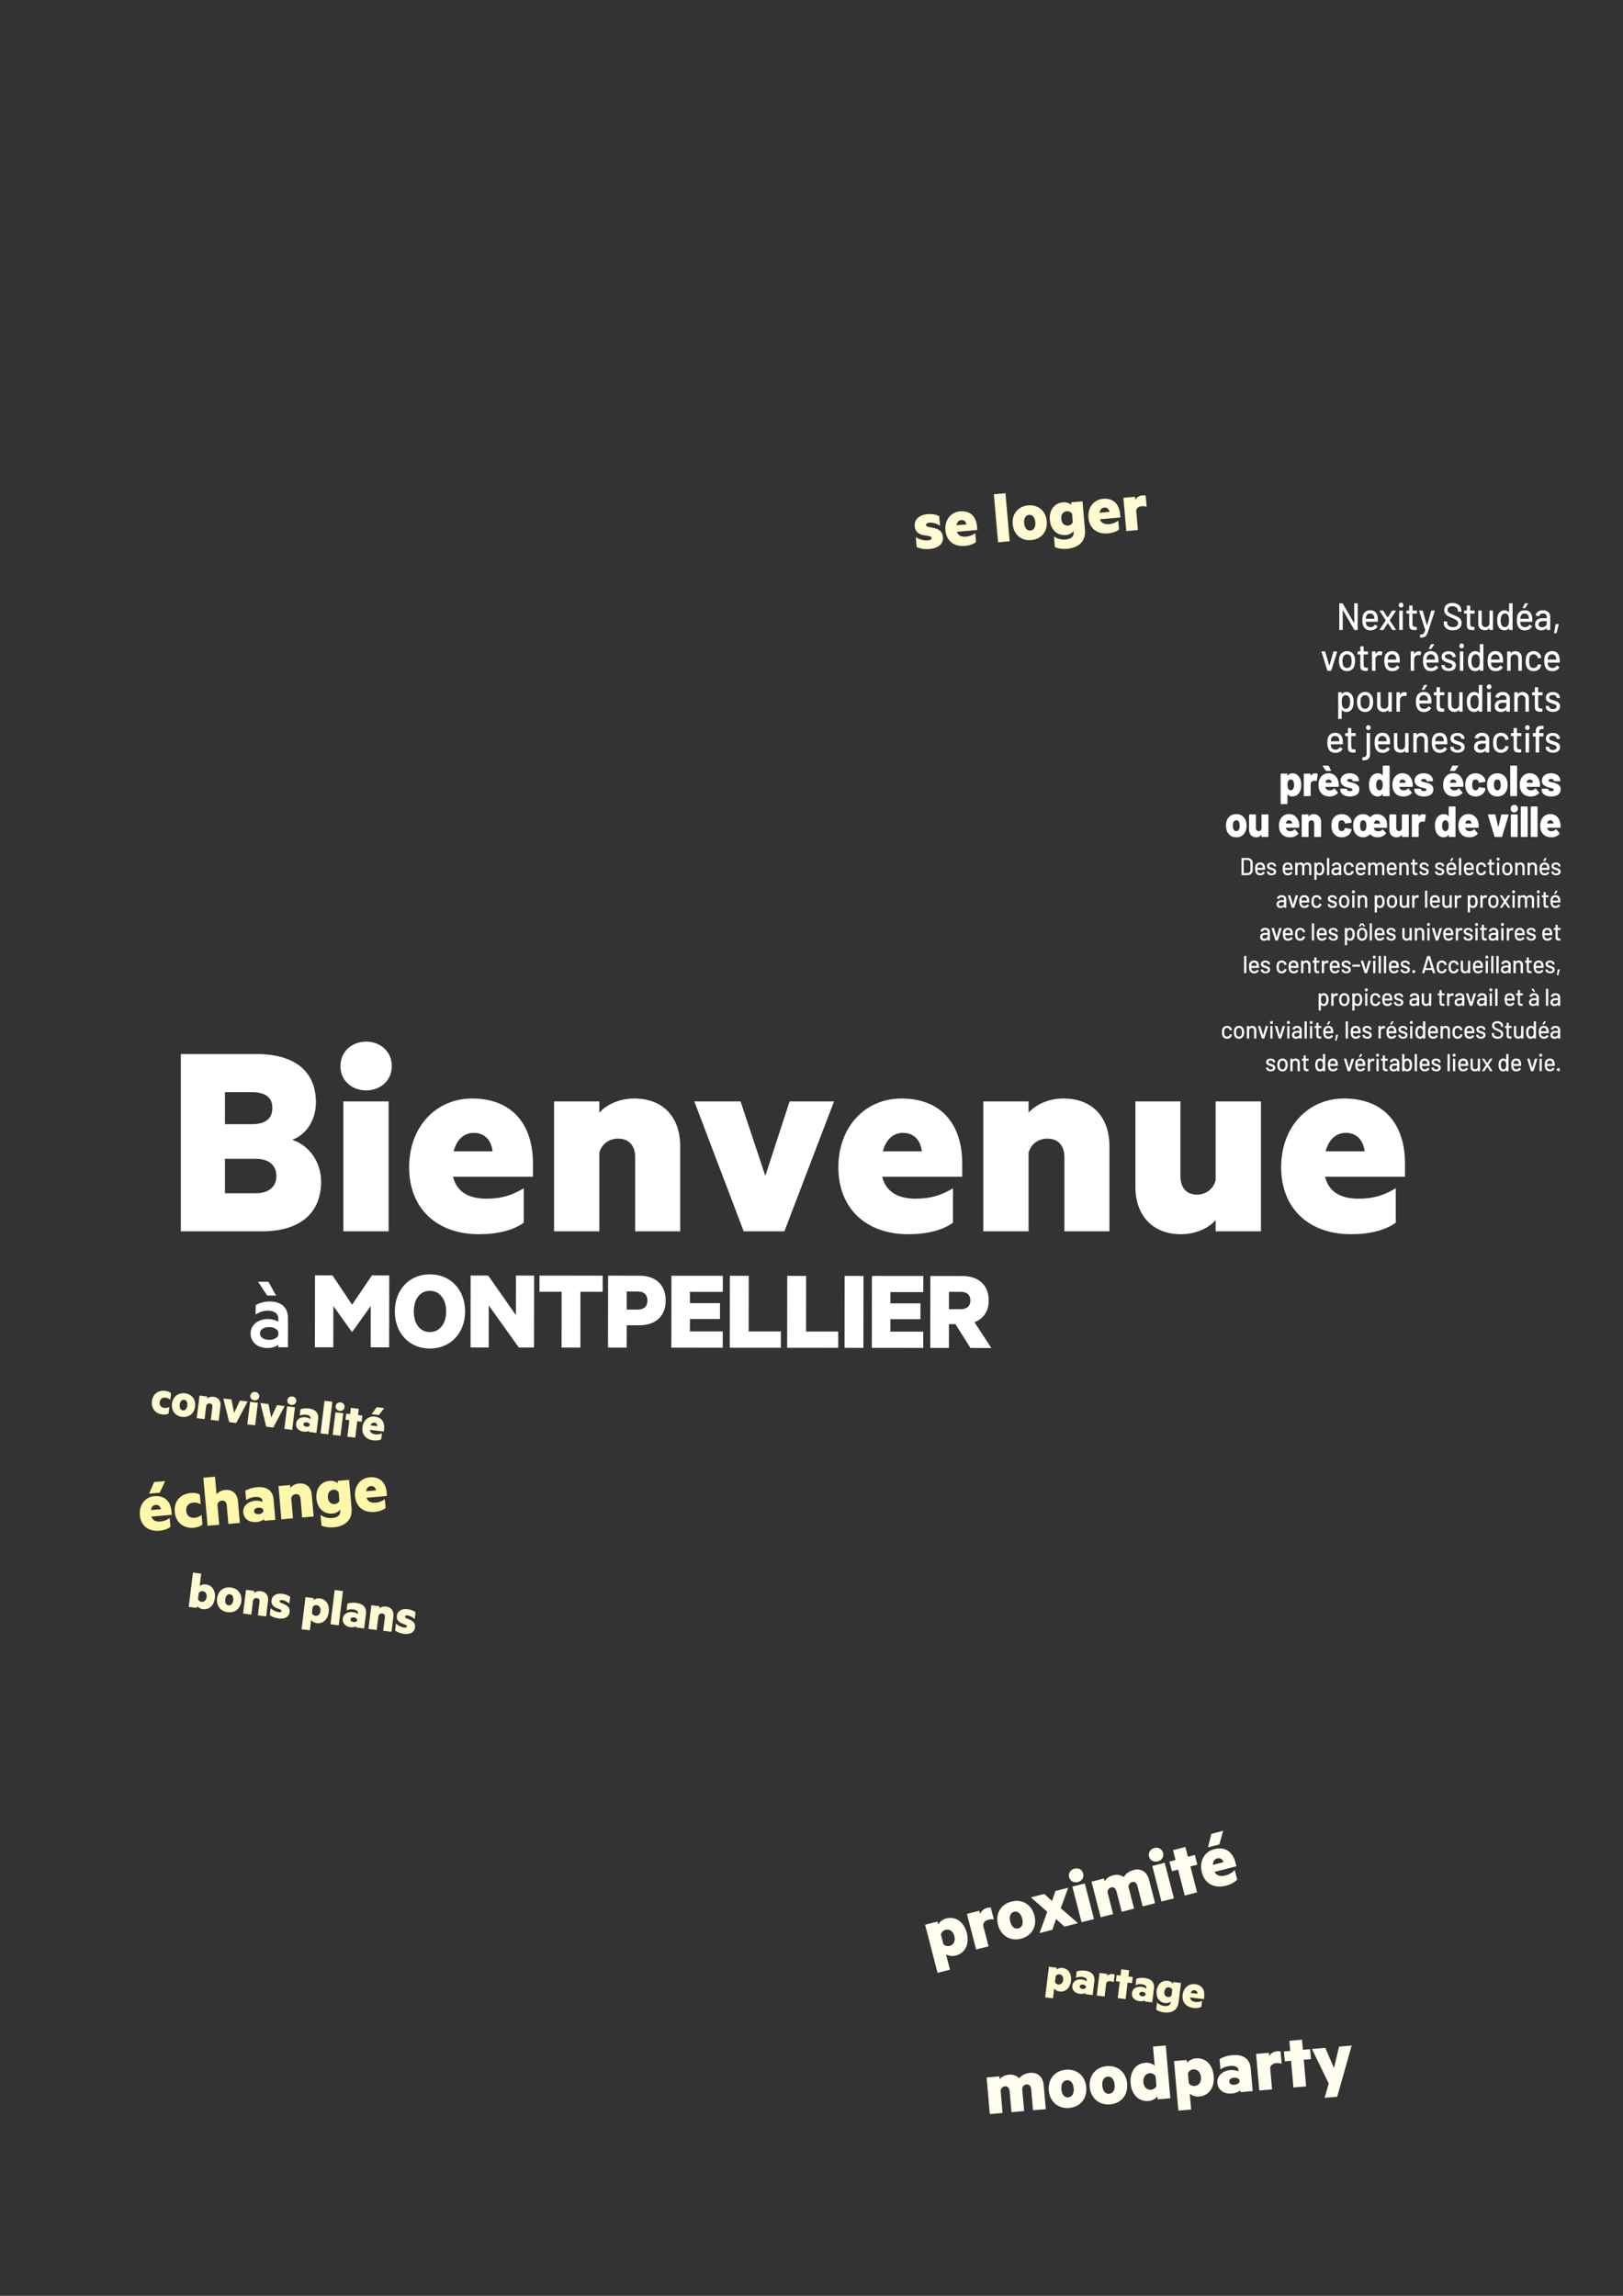 <svg preserveAspectRatio="none" height="841.89pt" viewBox="0 0 595.276 841.89" width="595.276pt" xmlns="http://www.w3.org/2000/svg" xmlns:xlink="http://www.w3.org/1999/xlink"><rect x="0" y="0" width="595.276" height="841.89" fill="#333333" stroke="none"/><clipPath><path d="m506 198h88.555v217h-88.555zm0 0"/></clipPath><symbol id="a" overflow="visible"/><symbol id="b" overflow="visible"><path d="m12.031-13.25c-.89-.891-2.14-1.438-3.828-1.297-1.5.141-2.75.813-3.344 1.719l-.093-1.11-4.688.407 1.172 13.422 4.688-.407-.719-8.172c.125-.937.797-1.515 1.594-1.593 1.046-.094 1.609.687 1.703 1.828l.672 7.656 4.656-.406-.719-8.172c.156-.953.781-1.531 1.594-1.594 1.047-.094 1.609.672 1.703 1.813l.672 7.656 4.687-.406-.765-8.797c-.266-3.016-2.172-4.766-4.985-4.516-1.968.172-3.265 1.047-4 1.969zm0 0"/></symbol><symbol id="c" overflow="visible"><path d="m13.672-7.953c-.359-4.141-3.391-6.766-7.484-6.406-4.047.343-6.61 3.468-6.251 7.609.376 4.141 3.438 6.75 7.485 6.406 4.094-.359 6.625-3.469 6.25-7.609zm-4.594.406c.172 1.844-.531 3.188-2 3.328-1.422.125-2.344-1.094-2.515-2.937-.157-1.86.546-3.235 1.968-3.36 1.469-.14 2.391 1.11 2.547 2.969zm0 0"/></symbol><symbol id="d" overflow="visible"><path d="m9.844-.859 4.672-.407-1.688-19.375-4.672.407.61 7.031c-.688-.672-2.063-1.203-3.438-1.094-3.875.344-5.719 3.672-5.391 7.547.344 3.875 2.751 6.813 6.626 6.469 1.375-.11 2.625-.891 3.187-1.657zm-.438-4.954c-.297.782-1.031 1.344-1.953 1.422-1.609.141-2.672-1.047-2.828-2.765-.141-1.735.688-3.157 2.297-3.297.906-.078 1.75.406 2.172 1.094zm0 0"/></symbol><symbol id="e" overflow="visible"><path d="m5.844-1.594c.687.656 2.062 1.203 3.437 1.078 3.875-.328 5.703-3.703 5.36-7.515-.328-3.844-2.719-6.828-6.594-6.5-1.375.125-2.625.89-3.188 1.672l-.093-1.079-4.688.407 1.594 18.172 4.687-.407zm-.656-7.422c.281-.75 1.015-1.375 1.937-1.453 1.625-.14 2.688 1.11 2.828 2.844.156 1.719-.672 3.078-2.297 3.219-.89.078-1.75-.344-2.156-1.063zm0 0"/></symbol><symbol id="f" overflow="visible"><path d="m7.953-8.359c-.578-.329-1.859-.579-2.984-.485-2.906.25-5.016 2.125-4.797 4.719.25 2.828 2.641 4.109 5.312 3.875 1.422-.125 2.672-.703 3.079-1.188l.062.688 4.5-.391-.719-8.297c-.312-3.546-2.765-5.234-6.718-4.89-1.907.172-3.657.765-4.719 1.469l.328 3.75c1.031-.719 2.312-1.157 3.609-1.266 1.891-.172 2.922.5 3.016 1.547zm.344 3.859c-.25.547-.969.984-1.813 1.047-.906.078-1.875-.219-1.953-1.141-.078-.906.813-1.39 1.719-1.469.844-.062 1.625.219 1.984.782zm0 0"/></symbol><symbol id="g" overflow="visible"><path d="m9.078-14.375c-.203-.109-.703-.188-1.297-.125-1.359.109-2.343.797-2.906 1.75l-.109-1.188-4.688.407 1.172 13.422 4.688-.407-.688-7.875c.156-.984.953-1.625 2.25-1.75.734-.062 1.391.016 1.969.266zm0 0"/></symbol><symbol id="h" overflow="visible"><path d="m6.594-10.438 2.64-.218-.312-3.641-2.641.219-.328-3.703-4.656.406.328 3.703-2.313.203.313 3.641 2.313-.203.859 9.781 4.656-.406zm0 0"/></symbol><symbol id="i" overflow="visible"><path d="m8.297 4.063 5.312-18.782-4.64.406-1.844 7.844-3.219-7.39-4.875.421 6.157 12.657-1.516 5.25zm0 0"/></symbol><symbol id="j" overflow="visible"><path d="m.625-.953c1.203.656 3.016.906 4.734.75 3.016-.266 5.141-1.719 4.922-4.328-.187-2.063-1.328-3.047-4.062-3.532l-1.125-.218c-.594-.11-.969-.25-1.016-.703-.047-.5.422-.797 1.156-.86 1.375-.125 2.735.344 3.985 1.094l-.313-3.5c-1.265-.641-2.625-.859-4.359-.719-2.875.25-4.86 1.875-4.625 4.422.187 2.203 1.703 3.125 4 3.422l.984.156c.75.094 1.125.25 1.172.75.047.547-.469.781-1.312.86-1.25.109-3.203-.313-4.453-1.172zm0 0"/></symbol><symbol id="k" overflow="visible"><path d="m11.672-6.188-.109-1.234c-.313-3.656-2.454-5.937-6.266-5.609-3.359.297-5.672 3.14-5.344 6.953.344 3.953 3.203 6.062 7.11 5.734 1.765-.156 3.218-.672 4.109-1.453l-.281-3.234c-1.141.843-2.125 1.172-3.438 1.297-1.578.14-2.797-.36-3.297-1.797zm-5.922-3.64c1.031-.094 1.719.562 1.922 1.578l-3.656.328c.203-1.141.812-1.828 1.734-1.906zm0 0"/></symbol><symbol id="l" overflow="visible"/><symbol id="m" overflow="visible"><path d="m3.859-18.094-4.265.375 1.547 17.625 4.265-.375zm0 0"/></symbol><symbol id="n" overflow="visible"><path d="m12.438-7.25c-.329-3.766-3.094-6.125-6.813-5.813-3.687.329-6 3.141-5.672 6.907.328 3.781 3.094 6.156 6.781 5.828 3.719-.313 6.032-3.141 5.704-6.922zm-4.188.375c.141 1.687-.484 2.922-1.812 3.031-1.297.125-2.141-.984-2.282-2.672-.156-1.672.485-2.937 1.782-3.062 1.328-.11 2.156 1.031 2.312 2.703zm0 0"/></symbol><symbol id="o" overflow="visible"><path d="m8.656-2.016c.157 1.719-1.218 2.516-2.828 2.657-1.687.14-3.062-.172-4.39-1.125l.343 3.906c1.016.531 2.782.797 4.485.641 3.906-.344 6.937-2.469 6.547-6.969l-.907-10.438-4.203.375.078.922c-.609-.594-1.672-1.047-2.984-.937-3.453.296-5.172 3.093-4.875 6.468.297 3.36 2.469 5.828 5.922 5.532 1.312-.11 2.281-.766 2.781-1.438zm-.312-3.609c-.281.578-.938 1.109-1.75 1.172-1.406.125-2.344-.891-2.469-2.422-.141-1.563.609-2.719 2.016-2.844.812-.062 1.547.36 1.922.875zm0 0"/></symbol><symbol id="p" overflow="visible"><path d="m8.25-13.063c-.187-.093-.641-.171-1.187-.125-1.219.11-2.11.735-2.625 1.61l-.094-1.094-4.266.375 1.063 12.203 4.265-.375-.625-7.156c.141-.891.86-1.484 2.032-1.578.687-.063 1.265 0 1.796.234zm0 0"/></symbol><symbol id="q" overflow="visible"><path d="m11.672-6.188-.109-1.234c-.313-3.656-2.454-5.937-6.266-5.609-3.359.297-5.672 3.14-5.344 6.953.344 3.953 3.203 6.062 7.11 5.734 1.765-.156 3.218-.672 4.109-1.453l-.281-3.234c-1.141.843-2.125 1.172-3.438 1.297-1.578.14-2.797-.36-3.297-1.797zm-4.422-8.109 1.984-4.266-4.031.344-1.859 4.266zm-1.5 4.469c1.031-.094 1.719.562 1.922 1.578l-3.656.328c.203-1.141.812-1.828 1.734-1.906zm0 0"/></symbol><symbol id="r" overflow="visible"><path d="m-.047-6.156c.344 3.953 3.266 6.14 6.922 5.828 1.25-.11 2.406-.453 3.234-1.156l-.312-3.579c-.75.641-1.578 1-2.578 1.094-1.578.141-2.906-.687-3.063-2.547-.156-1.828 1-2.89 2.578-3.031 1-.094 1.875.141 2.719.625l-.312-3.578c-.922-.547-2.125-.672-3.375-.563-3.657.313-6.157 2.969-5.813 6.907zm0 0"/></symbol><symbol id="s" overflow="visible"><path d="m1.141-.094 4.265-.375-.64-7.375c.14-.859.781-1.406 1.625-1.484 1.093-.094 1.672.594 1.765 1.594l.61 6.968 4.218-.375-.703-8c-.234-2.703-1.984-4.328-4.703-4.093-1.406.125-2.547.796-3.14 1.625l-.579-6.485-4.265.375zm0 0"/></symbol><symbol id="t" overflow="visible"><path d="m7.219-7.594c-.516-.312-1.688-.547-2.703-.453-2.641.234-4.563 1.922-4.36 4.281.235 2.578 2.407 3.766 4.828 3.547 1.282-.109 2.422-.656 2.797-1.094l.047.625 4.094-.359-.656-7.531c-.282-3.235-2.485-4.75-6.11-4.438-1.718.157-3.328.703-4.25 1.328l.297 3.407c.906-.641 2.078-1.063 3.25-1.157 1.735-.156 2.656.454 2.735 1.407zm.312 3.5c-.218.516-.89.891-1.64.969-.828.062-1.703-.219-1.766-1.063-.078-.812.734-1.25 1.563-1.312.75-.078 1.468.203 1.781.687zm0 0"/></symbol><symbol id="u" overflow="visible"><path d="m1.141-.094 4.265-.375-.64-7.375c.14-.859.781-1.406 1.625-1.484 1.093-.094 1.672.594 1.765 1.594l.61 6.968 4.218-.375-.703-8c-.234-2.703-1.984-4.328-4.703-4.093-1.406.125-2.547.796-3.14 1.625l-.094-1.063-4.266.375zm0 0"/></symbol><symbol id="v" overflow="visible"><path d="m3.922-.234c.359.515 1.172 1.047 2.047 1.156 2.515.312 4.125-1.531 4.437-4.047.313-2.516-.812-4.719-3.328-5.031-.875-.11-1.781.203-2.25.625l.563-4.563-3.032-.375-1.546 12.563 3.031.375zm.594-4.797c.297-.438.875-.719 1.453-.641 1.031.125 1.547 1.047 1.406 2.172s-.859 1.859-1.891 1.734c-.609-.078-1.078-.468-1.25-.968zm0 0"/></symbol><symbol id="w" overflow="visible"><path d="m9.781-3.203c.328-2.703-1.25-4.781-3.89-5.094-2.625-.328-4.688 1.297-5.016 4-.328 2.688 1.281 4.75 3.906 5.078 2.641.313 4.672-1.297 5-3.984zm-2.984-.375c-.141 1.203-.781 1.953-1.719 1.844-.937-.125-1.344-1-1.203-2.204.156-1.203.766-1.984 1.703-1.859.938.109 1.375 1.016 1.219 2.219zm0 0"/></symbol><symbol id="x" overflow="visible"><path d="m.813.094 3.031.375.64-5.25c.235-.594.782-.875 1.391-.797.766.094 1.063.672.969 1.375l-.61 4.969 3.032.375.703-5.704c.234-1.921-.766-3.328-2.688-3.562-1-.125-1.906.172-2.468.656l.093-.765-3.031-.375zm0 0"/></symbol><symbol id="y" overflow="visible"><path d="m.578-.578c.75.641 2 1.078 3.203 1.234 2.157.266 3.86-.453 4.078-2.312.188-1.453-.453-2.328-2.296-3.047l-.766-.344c-.422-.156-.656-.312-.609-.641.046-.343.406-.468.937-.406.969.125 1.859.641 2.625 1.328l.313-2.484c-.797-.625-1.719-1-2.954-1.141-2.046-.265-3.671.594-3.89 2.407-.203 1.562.719 2.453 2.297 2.984l.64.266c.516.171.766.328.719.687-.047.391-.453.469-1.047.391-.89-.11-2.187-.703-2.937-1.469zm0 0"/></symbol><symbol id="z" overflow="visible"/><symbol id="A" overflow="visible"><path d="m3.922-.234c.359.515 1.172 1.047 2.047 1.156 2.515.312 4.14-1.578 4.437-4.047.313-2.5-.812-4.719-3.328-5.031-.875-.11-1.781.203-2.25.625l.078-.703-3.031-.375-1.437 11.781 3.031.375zm.594-4.797c.297-.438.843-.719 1.453-.641 1.031.125 1.547 1.047 1.406 2.172s-.859 1.859-1.891 1.734c-.578-.078-1.078-.468-1.25-.968zm0 0"/></symbol><symbol id="B" overflow="visible"><path d="m5.391-12.094-3.032-.375-1.546 12.563 3.031.375zm0 0"/></symbol><symbol id="C" overflow="visible"><path d="m6.188-4.25c-.313-.297-1.094-.609-1.829-.703-1.875-.235-3.484.672-3.687 2.344-.234 1.843 1.125 2.984 2.844 3.203.937.109 1.781-.094 2.125-.36l-.063.454 2.922.359.656-5.36c.282-2.312-1.015-3.718-3.593-4.031-1.25-.156-2.438 0-3.204.297l-.312 2.438c.766-.329 1.641-.422 2.453-.329 1.25.157 1.797.719 1.719 1.391zm-.313 2.5c-.234.312-.734.5-1.266.422-.609-.063-1.187-.391-1.125-.985.079-.578.719-.75 1.329-.687.531.078.984.359 1.125.75zm0 0"/></symbol><symbol id="D" overflow="visible"><path d="m.844-4.094c-.328 2.672 1.312 4.547 3.797 4.86.843.093 1.656.015 2.297-.328l.296-2.438c-.593.328-1.187.453-1.843.375-1.078-.125-1.86-.875-1.703-2.125.14-1.234 1.078-1.781 2.156-1.656.656.078 1.219.359 1.719.812l.296-2.437c-.546-.5-1.312-.766-2.156-.86-2.484-.312-4.547 1.125-4.859 3.797zm0 0"/></symbol><symbol id="E" overflow="visible"><path d="m9.313-3.063c.312-2.562-1.172-4.531-3.704-4.843-2.5-.313-4.453 1.25-4.765 3.812-.328 2.563 1.203 4.532 3.703 4.844 2.531.313 4.437-1.25 4.766-3.813zm-2.844-.343c-.141 1.14-.75 1.875-1.641 1.765-.89-.109-1.281-.968-1.14-2.109.125-1.125.734-1.891 1.625-1.781.89.109 1.281 1 1.156 2.125zm0 0"/></symbol><symbol id="F" overflow="visible"><path d="m.781.094 2.875.359.61-5.016c.234-.531.734-.812 1.312-.75.735.094 1.031.641.938 1.313l-.578 4.734 2.875.344.671-5.422c.219-1.844-.718-3.172-2.546-3.406-.954-.109-1.829.172-2.36.656l.094-.734-2.875-.36zm0 0"/></symbol><symbol id="G" overflow="visible"><path d="m5.859.719 4.188-7.891-2.828-.344-2.125 4.563-1-4.953-2.953-.36 2.125 8.672zm0 0"/></symbol><symbol id="H" overflow="visible"><path d="m4.672-7.828-2.875-.36-1.016 8.282 2.875.359zm.484-2.219c.11-.953-.562-1.656-1.437-1.75-.891-.109-1.719.406-1.828 1.359-.125.938.562 1.625 1.453 1.735.875.094 1.687-.406 1.812-1.344zm0 0"/></symbol><symbol id="I" overflow="visible"><path d="m5.891-4.031c-.297-.297-1.047-.61-1.75-.688-1.797-.219-3.313.641-3.5 2.25-.219 1.735 1.062 2.828 2.703 3.016.89.109 1.719-.063 2.015-.313l-.046.422 2.781.344.625-5.125c.265-2.172-.969-3.516-3.422-3.828-1.172-.141-2.328 0-3.063.297l-.281 2.312c.719-.312 1.563-.406 2.344-.312 1.187.14 1.703.687 1.625 1.328zm-.297 2.375c-.203.297-.703.468-1.219.406-.578-.078-1.094-.375-1.031-.953.078-.547.64-.719 1.219-.641.515.063.968.328 1.093.703zm0 0"/></symbol><symbol id="J" overflow="visible"><path d="m5.125-11.5-2.875-.359-1.469 11.953 2.875.359zm0 0"/></symbol><symbol id="K" overflow="visible"><path d="m5.344-5.469 1.609.203.281-2.25-1.609-.203.281-2.281-2.89-.344-.282 2.281-1.421-.187-.282 2.25 1.422.187-.734 6.032 2.89.344zm0 0"/></symbol><symbol id="L" overflow="visible"><path d="m8.641-2.453.109-.86c.297-2.468-.781-4.312-3.359-4.625-2.282-.281-4.235 1.297-4.563 3.907-.328 2.672 1.297 4.484 3.938 4.812 1.187.141 2.25 0 2.922-.406l.281-2.188c-.875.391-1.594.485-2.485.375-1.062-.125-1.828-.64-1.937-1.64zm-1.797-6.047 1.937-2.547-2.734-.344-1.844 2.563zm-1.625 2.781c.703.078 1.062.61 1.047 1.297l-2.485-.297c.297-.719.813-1.078 1.438-1zm0 0"/></symbol><symbol id="M" overflow="visible"><path d="m3.734-.219c.344.5 1.11 1 1.954 1.11 2.39.297 3.921-1.516 4.218-3.875.282-2.375-.765-4.485-3.156-4.782-.844-.109-1.719.219-2.156.61l.078-.672-2.875-.36-1.375 11.219 2.875.36zm.563-4.562c.281-.422.797-.703 1.375-.625.984.125 1.484 1 1.359 2.062-.14 1.063-.828 1.797-1.812 1.672-.563-.078-1.031-.453-1.188-.937zm0 0"/></symbol><symbol id="N" overflow="visible"><path d="m7.344-7.531c-.11-.094-.391-.219-.766-.25-.812-.11-1.515.187-2 .703l.094-.75-2.875-.36-1.016 8.282 2.875.359.594-4.859c.234-.563.813-.86 1.609-.766.454.063.813.188 1.157.422zm0 0"/></symbol><symbol id="O" overflow="visible"><path d="m6.047-.125c-.141 1.172-1.156 1.516-2.266 1.375-1.125-.125-2-.531-2.75-1.359l-.328 2.64c.61.516 1.735.922 2.891 1.063 2.656.328 4.969-.656 5.344-3.703l.875-7.094-2.86-.344-.078.641c-.312-.5-.937-.969-1.844-1.078-2.328-.282-3.875 1.343-4.172 3.64-.265 2.281.829 4.235 3.157 4.516.906.109 1.625-.188 2.062-.547zm.297-2.422c-.266.313-.781.578-1.313.516-.968-.125-1.453-.922-1.328-1.969.141-1.047.797-1.719 1.766-1.594.531.063.969.453 1.14.86zm0 0"/></symbol><symbol id="P" overflow="visible"><path d="m8.641-2.453.109-.86c.297-2.468-.781-4.312-3.359-4.625-2.282-.281-4.235 1.297-4.563 3.907-.328 2.672 1.297 4.484 3.938 4.812 1.187.141 2.25 0 2.922-.406l.281-2.188c-.875.391-1.594.485-2.485.375-1.062-.125-1.828-.64-1.937-1.64zm-3.422-3.266c.703.078 1.062.61 1.047 1.297l-2.485-.297c.297-.719.813-1.078 1.438-1zm0 0"/></symbol><symbol id="Q" overflow="visible"><path d="m45.734-33.563c4.766-1.687 8.688-6.781 8.688-13.765 0-11.641-8.156-17.672-21.703-17.672h-27.844v65h29.859c13.547 0 21.594-6.453 21.594-18.203 0-7.313-4.453-13.344-10.594-15.36zm-24.671-5.718v-11.75h9.75c4.968 0 7.625 1.797 7.625 5.828 0 4.015-2.657 5.922-7.625 5.922zm0 12.703h11.437c4.766 0 7.422 2.437 7.422 6.359 0 3.703-2.656 6.25-7.422 6.25h-11.437zm0 0"/></symbol><symbol id="R" overflow="visible"><path d="m21.063-47.641h-16.61v47.641h16.61zm1.171-12.922c0-5.5-4.343-9-9.421-9-5.079 0-9.422 3.5-9.422 9 0 5.407 4.343 8.891 9.422 8.891 5.078 0 9.421-3.484 9.421-8.891zm0 0"/></symbol><symbol id="S" overflow="visible"><path d="m47.328-20.016v-4.859c0-14.188-7.515-23.828-22.344-23.828-13.125 0-23.078 10.265-23.078 25.203 0 15.344 10.375 24.563 25.625 24.563 6.875 0 12.703-1.485 16.407-4.235v-12.609c-4.766 2.859-8.688 3.812-13.766 3.812-6.141 0-10.797-2.328-12.172-8.047zm-21.703-16.093c4.016 0 6.453 2.765 6.875 6.781h-14.297c1.172-4.344 3.813-6.781 7.422-6.781zm0 0"/></symbol><symbol id="T" overflow="visible"><path d="m4.453 0h16.61v-28.797c.859-3.281 3.609-5.187 6.89-5.187 4.235 0 6.25 2.859 6.25 6.781v27.203h16.516v-31.234c0-10.594-6.25-17.469-16.844-17.469-5.5 0-10.156 2.219-12.812 5.187v-4.125h-16.61zm0 0"/></symbol><symbol id="U" overflow="visible"><path d="m33.781 0 18.203-47.641h-16.296l-8.907 27.313-9.093-27.313h-16.954l18.11 47.641zm0 0"/></symbol><symbol id="V" overflow="visible"><path d="m50.297-47.641h-16.625v28.907c-.844 3.281-3.703 5.281-6.781 5.281-4.235 0-6.141-2.86-6.141-6.875v-27.313h-16.516v31.235c0 10.578 6.25 17.469 16.735 17.469 5.39 0 10.156-2.235 12.703-5.188v4.125h16.625zm0 0"/></symbol><symbol id="W" overflow="visible"><path d="m5.5-2.531c.797.531 2.234.828 3.563.484 3.765-.969 5.015-4.594 4.062-8.297-.969-3.734-3.828-6.281-7.594-5.312-1.328.343-2.422 1.312-2.875 2.172l-.265-1.047-4.563 1.172 4.563 17.656 4.562-1.172zm-1.875-7.219c.172-.781.797-1.516 1.688-1.734 1.562-.407 2.812.625 3.25 2.312.437 1.672-.172 3.172-1.735 3.578-.875.219-1.781-.062-2.312-.703zm0 0"/></symbol><symbol id="X" overflow="visible"><path d="m6.578-15.672c-.234-.078-.734-.062-1.297.094-1.328.328-2.172 1.172-2.593 2.203l-.297-1.156-4.563 1.172 3.375 13.046 4.563-1.171-1.985-7.657c0-.984.703-1.765 1.953-2.093.704-.188 1.36-.219 1.985-.079zm0 0"/></symbol><symbol id="Y" overflow="visible"><path d="m12.172-10.094c-1.047-4.031-4.469-6.125-8.438-5.094-3.937 1.016-5.953 4.5-4.906 8.532 1.047 4.015 4.5 6.093 8.438 5.078 3.968-1.031 5.953-4.5 4.906-8.516zm-4.469 1.156c.469 1.797 0 3.235-1.422 3.594-1.39.36-2.5-.672-2.968-2.469-.469-1.796 0-3.281 1.39-3.64 1.422-.36 2.531.719 3 2.515zm0 0"/></symbol><symbol id="Z" overflow="visible"><path d="m10.625-16.672-4.703 1.219-1.234 3.672-2.844-2.61-4.907 1.266 6.001 5.281-2.813 7.813 4.688-1.219 1.359-3.969 3.094 2.828 4.937-1.281-6.297-5.484zm0 0"/></symbol><symbol id="aa" overflow="visible"><path d="m2.391-14.531-4.563 1.172 3.375 13.046 4.563-1.171zm-.594-3.625c-.391-1.516-1.813-2.157-3.203-1.797-1.391.359-2.344 1.625-1.953 3.14.375 1.485 1.828 2.125 3.218 1.766 1.391-.359 2.313-1.625 1.938-3.109zm0 0"/></symbol><symbol id="ab" overflow="visible"><path d="m9.672-15.063c-1.016-.718-2.344-1.062-3.984-.625-1.454.375-2.579 1.25-3.016 2.235l-.281-1.078-4.563 1.172 3.375 13.046 4.563-1.171-2.047-7.938c-.031-.953.547-1.625 1.312-1.828 1.016-.266 1.688.391 1.969 1.5l1.922 7.437 4.531-1.171-2.047-7.938c-.015-.937.532-1.609 1.313-1.812 1.015-.266 1.687.39 1.969 1.5l1.921 7.437 4.547-1.172-2.203-8.547c-.765-2.937-2.922-4.343-5.656-3.64-1.906.484-3.031 1.578-3.625 2.593zm0 0"/></symbol><symbol id="ac" overflow="visible"><path d="m4.797-11.375 2.547-.656-.922-3.547-2.547.656-.922-3.594-4.531 1.172.922 3.594-2.25.578.922 3.547 2.25-.578 2.453 9.5 4.531-1.172zm0 0"/></symbol><symbol id="ad" overflow="visible"><path d="m11.531-8.813-.343-1.343c-1-3.875-3.75-5.985-7.797-4.938-3.594.922-5.594 4.422-4.532 8.531 1.078 4.188 4.579 5.969 8.75 4.891 1.891-.484 3.375-1.297 4.204-2.297l-.891-3.453c-1.125 1.094-2.109 1.641-3.5 2-1.688.438-3.125.125-3.906-1.328zm-6.265-8 1.406-5-4.328 1.125-1.25 4.954zm-.797 5.125c1.094-.281 1.953.282 2.344 1.36l-3.907 1c.032-1.266.578-2.11 1.563-2.36zm0 0"/></symbol><symbol id="ae" overflow="visible"><path d="m11.391-9.328c-.657-.485-2.282-1-3.766-1.016-3.625 0-6.391 2.172-6.406 5.281 0 3.36 2.765 5.36 6.14 5.36 1.844.016 3.469-.656 4.016-1.203v.922h3.547l.016-10.75c0-3.735-2.391-6.032-6.641-6.032-2.078-.015-4.141.61-5.219 1.391v3.406c1.328-.89 2.781-1.437 4.547-1.437 2.297.015 3.766 1.078 3.766 2.922zm-.016 4.984c-.406 1.031-1.844 1.656-3.312 1.656-1.672-.015-3.407-.718-3.407-2.375 0-1.625 1.735-2.328 3.407-2.312 1.468 0 2.906.625 3.312 1.656zm-.797-14.594-2.828-5.062-3.797-.016 3.344 5.063zm0 0"/></symbol><symbol id="af" overflow="visible"/><symbol id="ag" overflow="visible"><path d="m15.672-5.656 6.766-9.453-.016 15.125 6.781.015.031-26.375-6.359-.015-7.266 10.734-7.203-10.734-6.406-.016-.031 26.375 6.75.016.015-15.125 6.766 9.453zm0 0"/></symbol><symbol id="ah" overflow="visible"><path d="m26.734-13.156c0-7.907-5.265-13.625-12.921-13.625-7.594-.016-12.86 5.687-12.86 13.593-.015 7.86 5.235 13.61 12.828 13.626 7.657 0 12.938-5.735 12.953-13.594zm-6.953-.016c0 4.547-2.422 7.563-6 7.563-3.562 0-5.859-3.016-5.859-7.563s2.312-7.562 5.875-7.562c3.578 0 5.984 3.015 5.984 7.562zm0 0"/></symbol><symbol id="ai" overflow="visible"><path d="m25.281-26.344-6.656-.015-.016 14.515-10.156-14.515-6.453-.016-.031 26.375 6.672.016.015-15.422 11.016 15.422 5.578.015zm0 0"/></symbol><symbol id="aj" overflow="visible"><path d="m.875-20.453 8.125.015-.016 20.454h6.907l.015-20.454 8.157.016.015-5.922-23.187-.031zm0 0"/></symbol><symbol id="ak" overflow="visible"><path d="m13.547-8.188c5.719 0 9.578-3.203 9.578-9.046.016-5.891-3.844-9.125-9.562-9.125l-11.563-.016-.031 26.375 6.844.016.015-8.204zm2.875-9.062c0 1.969-1.109 3.312-3.609 3.312h-3.985v-6.625h3.985c2.5 0 3.609 1.297 3.609 3.313zm0 0"/></symbol><symbol id="al" overflow="visible"><path d="m2-26.375-.031 26.375 18.859.016v-5.969h-12.062l.015-4.563h11.032v-5.797h-11.032v-4.125h12.063l.015-5.921zm0 0"/></symbol><symbol id="am" overflow="visible"><path d="m1.969 0 18.734.016v-5.969h-11.812l.031-20.406-6.922-.016zm0 0"/></symbol><symbol id="an" overflow="visible"><path d="m8.922-26.359-6.922-.016-.031 26.375 6.922.016zm0 0"/></symbol><symbol id="ao" overflow="visible"><path d="m11.219-8.703 5.484 8.719 7.656.015-6.171-9.469c3.218-1.203 5.234-3.937 5.234-7.921.016-5.766-3.891-9-9.563-9l-11.859-.016-.031 26.375 6.844.016.015-8.719zm-2.391-11.86h4.281c2.454 0 3.579 1.25 3.579 3.188 0 1.922-1.125 3.172-3.579 3.172h-4.281zm0 0"/></symbol><symbol id="ap" overflow="visible"><path d="m6.563-9.656c0-.094.039-.141.125-.141h1.015c.094 0 .141.047.141.141v9.515c0 .094-.047.141-.141.141h-.969c-.062 0-.117-.031-.156-.094l-4.156-7.156c-.012-.02-.027-.023-.047-.016-.023 0-.031.012-.031.032l.015 7.093c0 .094-.043.141-.125.141h-1.015c-.086 0-.125-.047-.125-.141v-9.515c0-.094.039-.141.125-.141h.984c.063 0 .113.039.156.109l4.157 7.141c0 .031.007.047.031.047.019-.008.031-.031.031-.063zm0 0"/></symbol><symbol id="aq" overflow="visible"><path d="m6.406-4.453c.032.387.039.82.032 1.297 0 .093-.043.14-.125.14h-4.235c-.043 0-.062.016-.062.047 0 .324.023.571.078.735.101.375.301.668.594.875.3.211.675.312 1.125.312.656 0 1.16-.285 1.515-.859.039-.094.098-.102.172-.032l.75.532c.063.054.078.109.047.172-.25.429-.606.761-1.063 1-.449.238-.964.359-1.546.359-.649 0-1.196-.145-1.641-.438-.438-.3-.766-.726-.984-1.281-.211-.551-.313-1.219-.313-2 0-.676.047-1.191.141-1.547.156-.644.472-1.156.953-1.531.476-.375 1.062-.562 1.75-.562.883 0 1.547.242 1.984.718.445.469.723 1.157.828 2.063zm-2.812-1.61c-.387 0-.703.102-.953.297-.25.2-.418.465-.5.797-.063.211-.106.469-.125.781 0 .043.019.063.062.063h3.031c.039 0 .063-.02.063-.063-.024-.3-.047-.523-.078-.671-.094-.364-.274-.657-.531-.875-.262-.219-.586-.329-.969-.329zm0 0"/></symbol><symbol id="ar" overflow="visible"><path d="m.453 0c-.055 0-.09-.016-.109-.047-.024-.031-.016-.07.015-.125l2.204-3.344c.019-.019.019-.047 0-.078l-2.204-3.359-.031-.063c0-.07.039-.109.125-.109h1.078c.071 0 .125.031.157.094l1.546 2.39c.008.012.024.016.047.016.02 0 .035-.004.047-.016l1.531-2.39c.039-.063.094-.094.157-.094h1.156c.051 0 .086.023.109.062.02.032.016.071-.015.11l-2.203 3.359c-.012.031-.012.059 0 .078l2.203 3.344.031.078c0 .063-.043.094-.125.094h-1.078c-.074 0-.133-.023-.172-.078l-1.531-2.391c-.012-.019-.028-.031-.047-.031-.012 0-.024.012-.031.031l-1.563 2.391c-.031.055-.086.078-.156.078zm0 0"/></symbol><symbol id="as" overflow="visible"><path d="m1.703-8.234c-.25 0-.461-.082-.625-.25-.156-.164-.234-.379-.234-.641 0-.258.078-.473.234-.641.164-.175.375-.265.625-.265s.453.09.61.265c.156.168.234.383.234.641 0 .262-.078.477-.234.641-.157.168-.36.25-.61.25zm-.531 8.218c-.094 0-.141-.047-.141-.14v-6.828c0-.094.047-.141.141-.141h1c.094 0 .141.047.141.141v6.828c0 .093-.047.14-.141.14zm0 0"/></symbol><symbol id="at" overflow="visible"><path d="m4.266-6.156c0 .093-.047.14-.141.14h-1.422c-.043 0-.062.024-.062.063v3.703c0 .387.082.668.25.844.164.179.425.265.781.265h.391c.093 0 .14.047.14.141v.859c0 .094-.047.141-.14.141-.282.02-.485.031-.61.031-.68 0-1.187-.125-1.531-.375-.336-.258-.5-.738-.5-1.437v-4.172c0-.039-.016-.063-.047-.063h-.812c-.094 0-.141-.047-.141-.14v-.828c0-.094.047-.141.141-.141h.812c.031 0 .047-.016.047-.047v-1.656c0-.094.039-.141.125-.141h.969c.082 0 .125.047.125.141v1.656c0 .031.019.047.062.047h1.422c.094 0 .141.047.141.141zm0 0"/></symbol><symbol id="au" overflow="visible"><path d="m.734 2.781c-.062 0-.093-.047-.093-.14v-.828c0-.094.039-.141.125-.141h.031c.351 0 .629-.047.828-.141.207-.086.379-.242.516-.468.132-.219.265-.559.39-1.016 0-.012 0-.027 0-.047 0-.031 0-.047 0-.047l-2.218-6.922-.016-.047c0-.07.035-.109.109-.109h1.078c.082 0 .133.043.157.125l1.5 5.266c.007.023.023.031.047.031.019 0 .035-.008.046-.031l1.485-5.266c.019-.082.07-.125.156-.125h1.047c.094 0 .129.055.109.156l-2.422 7.453c-.199.645-.402 1.125-.609 1.438-.199.312-.465.531-.797.656-.324.133-.781.203-1.375.203zm0 0"/></symbol><symbol id="av" overflow="visible"/><symbol id="aw" overflow="visible"><path d="m3.953.109c-.68 0-1.265-.109-1.765-.328-.5-.226-.887-.547-1.157-.953-.273-.414-.406-.894-.406-1.437v-.407c0-.093.039-.14.125-.14h.984c.082 0 .125.047.125.14v.328c0 .481.192.875.579 1.188.394.305.929.453 1.609.453.613 0 1.07-.133 1.375-.406.312-.27.469-.625.469-1.063 0-.289-.078-.535-.235-.734-.156-.207-.39-.395-.703-.563-.305-.175-.746-.39-1.328-.64-.648-.258-1.156-.492-1.531-.703-.375-.219-.688-.5-.938-.844-.25-.352-.375-.797-.375-1.328 0-.801.27-1.43.813-1.891.551-.457 1.289-.687 2.219-.687.656 0 1.226.121 1.718.359.5.231.883.559 1.157.984.269.418.406.899.406 1.438v.281c0 .094-.047.141-.141.141h-.984c-.094 0-.141-.047-.141-.141v-.203c0-.488-.183-.891-.547-1.203-.367-.32-.871-.484-1.515-.484-.555 0-.981.121-1.282.359-.304.23-.453.57-.453 1.016 0 .312.071.57.219.765.156.188.379.36.672.516.301.156.758.355 1.375.594.625.261 1.129.5 1.516.718.394.219.718.512.968.875.258.356.391.797.391 1.328 0 .825-.289 1.477-.859 1.954-.575.48-1.36.718-2.36.718zm0 0"/></symbol><symbol id="ax" overflow="visible"><path d="m4.953-6.984c0-.094.047-.141.141-.141h.984c.094 0 .141.047.141.141v6.843c0 .094-.047.141-.141.141h-.984c-.094 0-.141-.047-.141-.141v-.515c0-.02-.008-.032-.015-.032-.012-.007-.028-.003-.047.016-.356.512-.903.766-1.641.766-.43 0-.828-.09-1.203-.266-.367-.176-.656-.437-.875-.781s-.328-.758-.328-1.25v-4.781c0-.094.039-.141.125-.141h1c.082 0 .125.047.125.141v4.359c0 .48.117.859.359 1.141.25.281.598.421 1.047.421.438 0 .785-.14 1.047-.421.269-.289.406-.672.406-1.141zm0 0"/></symbol><symbol id="ay" overflow="visible"><path d="m5.125-9.656c0-.094.047-.141.141-.141h1c.093 0 .14.047.14.141v9.515c0 .094-.047.141-.14.141h-1c-.094 0-.141-.047-.141-.141v-.453c0-.019-.008-.035-.016-.047-.011-.007-.027-.004-.046.016-.2.23-.434.414-.704.547-.261.125-.546.187-.859.187-.637 0-1.168-.16-1.594-.484-.418-.332-.718-.805-.906-1.422-.168-.488-.25-1.082-.25-1.781 0-.656.066-1.219.203-1.688.188-.613.492-1.093.922-1.437.426-.352.969-.531 1.625-.531.301 0 .586.062.859.187.27.125.504.309.704.547.019.023.035.027.046.016.008-.008.016-.024.016-.047zm-.328 7.859c.195-.394.297-.984.297-1.766 0-.781-.11-1.378-.328-1.796-.25-.469-.625-.704-1.125-.704-.532 0-.93.227-1.188.672-.281.461-.422 1.075-.422 1.844 0 .719.11 1.297.328 1.734.258.512.68.766 1.266.766.508 0 .898-.25 1.172-.75zm0 0"/></symbol><symbol id="az" overflow="visible"><path d="m6.406-4.453c.032.387.039.82.032 1.297 0 .093-.043.14-.125.14h-4.235c-.043 0-.062.016-.062.047 0 .324.023.571.078.735.101.375.301.668.594.875.3.211.675.312 1.125.312.656 0 1.16-.285 1.515-.859.039-.094.098-.102.172-.032l.75.532c.063.054.078.109.047.172-.25.429-.606.761-1.063 1-.449.238-.964.359-1.546.359-.649 0-1.196-.145-1.641-.438-.438-.3-.766-.726-.984-1.281-.211-.551-.313-1.219-.313-2 0-.676.047-1.191.141-1.547.156-.644.472-1.156.953-1.531.476-.375 1.062-.562 1.75-.562.883 0 1.547.242 1.984.718.445.469.723 1.157.828 2.063zm-2.812-1.61c-.387 0-.703.102-.953.297-.25.2-.418.465-.5.797-.063.211-.106.469-.125.781 0 .043.019.063.062.063h3.031c.039 0 .063-.02.063-.063-.024-.3-.047-.523-.078-.671-.094-.364-.274-.657-.531-.875-.262-.219-.586-.329-.969-.329zm-.594-1.953c-.055 0-.09-.015-.109-.047-.024-.031-.016-.07.015-.125l.782-1.5c.019-.07.07-.109.156-.109h.89c.051 0 .082.024.094.063.02.031.016.07-.015.109l-.938 1.516c-.055.062-.109.093-.172.093zm0 0"/></symbol><symbol id="aA" overflow="visible"><path d="m3.406-7.234c.532 0 1 .105 1.407.312.406.199.71.481.921.844.219.355.329.762.329 1.219v4.718c0 .094-.043.141-.125.141h-1.016c-.086 0-.125-.047-.125-.141v-.5c0-.05-.024-.062-.063-.031-.23.25-.511.445-.843.578-.336.133-.703.203-1.11.203-.656 0-1.203-.172-1.64-.515-.43-.352-.641-.883-.641-1.594 0-.727.238-1.297.719-1.703.488-.414 1.164-.625 2.031-.625h1.484c.039 0 .063-.02.063-.063v-.375c0-.414-.117-.734-.344-.953-.219-.226-.562-.344-1.031-.344-.367 0-.668.079-.906.235-.231.148-.375.351-.438.609-.023.094-.074.137-.156.125l-1.078-.156c-.086-.008-.121-.047-.11-.109.071-.551.348-1 .829-1.344.488-.352 1.101-.531 1.843-.531zm-.343 6.218c.468 0 .875-.129 1.218-.39.344-.258.516-.594.516-1v-.828c0-.032-.024-.047-.063-.047h-1.234c-.531 0-.953.109-1.266.328-.304.211-.453.508-.453.89 0 .344.114.606.344.782.238.179.551.265.938.265zm0 0"/></symbol><symbol id="aB" overflow="visible"><path d="m.891 1.203c-.043 0-.078-.015-.11-.047-.023-.023-.027-.058-.015-.109l.531-3.11c.019-.082.07-.125.156-.125h.875c.039 0 .07.016.094.047.019.032.023.071.016.11l-.782 3.109c-.011.082-.058.125-.14.125zm0 0"/></symbol><symbol id="aC" overflow="visible"><path d="m2.703 0c-.074 0-.125-.035-.156-.109l-2.156-6.86-.016-.047c0-.07.035-.109.109-.109h1.125c.082 0 .133.043.157.125l1.468 5.062c0 .012.008.016.032.016.019 0 .035-.004.047-.016l1.437-5.062c.031-.082.086-.125.172-.125l1.109.016c.094 0 .129.054.11.156l-2.157 6.844c-.031.074-.086.109-.156.109zm0 0"/></symbol><symbol id="aD" overflow="visible"><path d="m3.688.109c-.657 0-1.231-.172-1.719-.515-.481-.352-.821-.844-1.016-1.469-.156-.5-.234-1.066-.234-1.703 0-.664.07-1.227.219-1.688.195-.613.539-1.093 1.031-1.437.488-.352 1.066-.531 1.734-.531.633 0 1.188.179 1.656.531.477.344.821.824 1.032 1.437.156.469.234 1.028.234 1.672 0 .656-.078 1.231-.234 1.719-.2.625-.539 1.117-1.016 1.469-.48.343-1.043.515-1.687.515zm0-1.156c.351 0 .66-.101.921-.312.27-.207.461-.504.579-.891.101-.352.156-.789.156-1.313 0-.519-.047-.953-.141-1.296-.117-.383-.308-.68-.578-.891-.262-.207-.578-.313-.953-.313-.367 0-.684.106-.953.313-.262.211-.449.508-.563.891-.105.324-.156.757-.156 1.296 0 .543.051.981.156 1.313.102.387.289.684.563.891.269.211.594.312.969.312zm0 0"/></symbol><symbol id="aE" overflow="visible"><path d="m3.891-7.188c.281 0 .535.063.765.188.063.023.086.074.078.156l-.218 1.047c-.012.094-.063.125-.157.094-.156-.063-.336-.094-.531-.094h-.187c-.418.024-.762.18-1.032.469-.273.281-.406.652-.406 1.109v4.078c0 .094-.043.141-.125.141h-1.015c-.086 0-.125-.047-.125-.141v-6.843c0-.094.039-.141.125-.141h1.015c.082 0 .125.047.125.141v.75c0 .031.004.046.016.046.019 0 .035-.003.047-.015.394-.656.937-.985 1.625-.985zm0 0"/></symbol><symbol id="aF" overflow="visible"><path d="m3.313.078c-.532 0-1-.082-1.407-.25-.406-.164-.718-.394-.937-.687-.219-.289-.328-.614-.328-.969v-.156c0-.094.039-.141.125-.141h.968c.082 0 .125.047.125.141v.062c0 .262.133.492.407.688.269.199.613.296 1.031.296.394 0 .719-.085.969-.265.25-.188.375-.422.375-.703 0-.27-.121-.473-.36-.61-.23-.132-.601-.273-1.109-.422-.5-.144-.922-.296-1.266-.453-.343-.156-.636-.375-.875-.656-.23-.281-.343-.644-.343-1.094 0-.625.226-1.117.687-1.484.469-.375 1.086-.563 1.859-.563.52 0 .973.09 1.36.266.394.168.695.406.906.719.219.305.328.648.328 1.031v.047c0 .086-.043.125-.125.125h-.937c-.086 0-.125-.039-.125-.125v-.047c0-.269-.133-.492-.391-.672-.25-.187-.59-.281-1.016-.281-.398 0-.718.078-.968.234-.243.157-.36.371-.36.641 0 .273.114.48.344.625.238.137.625.281 1.156.437.508.157.93.309 1.266.454.344.136.633.351.875.64.238.281.359.653.359 1.11 0 .636-.242 1.14-.718 1.515-.469.367-1.094.547-1.875.547zm0 0"/></symbol><symbol id="aG" overflow="visible"><path d="m3.938-7.219c.726 0 1.304.227 1.734.672.426.438.641 1.039.641 1.797v4.609c0 .094-.047.141-.141.141h-1c-.094 0-.141-.047-.141-.141v-4.343c0-.469-.133-.848-.39-1.141-.25-.289-.59-.438-1.016-.438-.418 0-.762.149-1.031.438-.262.293-.391.668-.391 1.125v4.359c0 .094-.043.141-.125.141h-1.015c-.086 0-.125-.047-.125-.141v-6.843c0-.094.039-.141.125-.141h1.015c.082 0 .125.047.125.141v.515c0 .012.004.024.016.031.019.012.035.008.047-.015.375-.508.929-.766 1.672-.766zm0 0"/></symbol><symbol id="aH" overflow="visible"><path d="m3.641.109c-.68 0-1.258-.175-1.735-.531-.468-.363-.793-.851-.968-1.469-.137-.425-.204-.988-.204-1.687 0-.645.067-1.207.204-1.688.175-.601.503-1.082.984-1.437.476-.352 1.051-.531 1.719-.531.664 0 1.242.179 1.734.531.5.355.82.805.969 1.344.051.156.086.312.109.468 0 .075-.043.121-.125.141l-.984.156h-.031c-.063 0-.106-.047-.125-.14l-.047-.219c-.075-.313-.25-.57-.532-.781-.273-.219-.601-.329-.984-.329-.375 0-.699.11-.969.329-.261.211-.433.492-.515.843-.086.336-.125.778-.125 1.328 0 .543.039.981.125 1.313.082.375.254.672.515.891.27.211.594.312.969.312.383 0 .719-.101 1-.312.281-.219.457-.5.531-.844.008-.008.008-.02 0-.031 0-.02.004-.036.016-.047v-.047c.019-.082.066-.113.141-.094l1 .172c.07.023.109.059.109.109v.063c0 .086-.027.183-.078.297-.149.574-.469 1.031-.969 1.375-.492.343-1.07.515-1.734.515zm0 0"/></symbol><symbol id="aI" overflow="visible"><path d="m6.422-5.328c.164.5.25 1.101.25 1.797 0 .648-.074 1.211-.219 1.687-.187.625-.496 1.11-.922 1.453-.418.336-.961.5-1.625.5-.304 0-.59-.062-.859-.187-.274-.125-.508-.301-.703-.531-.012-.02-.028-.024-.047-.016-.012.012-.016.023-.016.031v3.125c0 .094-.043.141-.125.141h-1.015c-.086 0-.125-.047-.125-.141v-9.515c0-.094.039-.141.125-.141h1.015c.082 0 .125.047.125.141v.468c0 .024.004.039.016.047.019.012.035.008.047-.015.195-.239.426-.422.687-.547.27-.133.563-.203.875-.203.633 0 1.16.168 1.578.5.426.336.739.804.938 1.406zm-1.469 3.609c.281-.445.422-1.062.422-1.844 0-.718-.109-1.296-.328-1.734-.262-.508-.684-.766-1.266-.766-.511 0-.902.25-1.172.75-.211.399-.312.985-.312 1.766s.113 1.375.344 1.781c.257.481.632.719 1.125.719.531 0 .925-.223 1.187-.672zm0 0"/></symbol><symbol id="aJ" overflow="visible"><path d="m1.609-8.234c-.25 0-.461-.082-.625-.25-.156-.164-.234-.379-.234-.641 0-.258.078-.473.234-.641.164-.175.375-.265.625-.265.258 0 .461.086.61.25.156.168.234.386.234.656 0 .262-.078.477-.234.641-.156.168-.36.25-.61.25zm-2.062 11.125c-.082 0-.125-.047-.125-.141v-.859c0-.094.043-.141.125-.141.508 0 .875-.109 1.094-.328.226-.211.343-.547.343-1.016l-.015-7.39c0-.094.047-.141.14-.141h1c.094 0 .141.047.141.141v7.375c0 .613-.09 1.101-.266 1.468-.179.364-.464.629-.859.797-.387.164-.914.242-1.578.235zm0 0"/></symbol><symbol id="aK" overflow="visible"><path d="m3.906-8.609c-.449 0-.75.089-.906.265-.156.18-.234.512-.234 1v.172c0 .031.015.047.047.047h1.39c.094 0 .141.047.141.141v.953c0 .093-.047.14-.141.14h-1.39c-.032 0-.047.024-.047.063v5.687c0 .094-.047.141-.141.141h-1c-.094 0-.141-.047-.141-.141v-5.687c0-.039-.015-.063-.046-.063h-.891c-.094 0-.141-.047-.141-.14v-.953c0-.094.047-.141.141-.141h.891c.031 0 .046-.016.046-.047v-.25c0-.613.067-1.086.204-1.422.144-.344.378-.586.703-.734.32-.145.781-.219 1.375-.219h.453c.094 0 .14.047.14.141v.906c0 .094-.046.141-.14.141zm0 0"/></symbol><symbol id="aL" overflow="visible"/><symbol id="aM" overflow="visible"><path d="m8.016-5.969c.164.586.25 1.203.25 1.86 0 .761-.11 1.433-.328 2.015-.231.656-.602 1.196-1.11 1.61-.512.406-1.133.609-1.859.609-.731 0-1.281-.25-1.656-.75-.024-.031-.043-.039-.063-.031-.023.011-.031.031-.031.062v3.328c0 .051-.024.094-.063.125-.031.039-.074.063-.125.063h-2.156c-.043 0-.086-.024-.125-.063-.031-.031-.047-.074-.047-.125v-10.812c0-.051.016-.094.047-.125.039-.039.082-.063.125-.063h2.156c.051 0 .094.024.125.063.039.031.063.074.063.125v.531c0 .031.008.055.031.063.02 0 .039-.008.063-.032.406-.582.988-.875 1.75-.875.687 0 1.289.219 1.812.657.531.429.91 1.015 1.141 1.765zm-2.688 3.25c.207-.363.313-.844.313-1.437 0-.571-.094-1.024-.282-1.36-.211-.406-.527-.609-.953-.609-.406 0-.715.203-.922.609-.179.368-.265.825-.265 1.375 0 .594.097 1.075.297 1.438.207.375.504.562.89.562.414 0 .723-.191.922-.578zm0 0"/></symbol><symbol id="aN" overflow="visible"><path d="m4.813-8.375c.363 0 .648.07.859.203.07.055.098.137.078.25l-.344 2.219c-.011.125-.086.164-.218.109-.18-.039-.352-.062-.516-.062-.168 0-.297.011-.391.031-.312.043-.578.172-.797.391-.218.211-.328.492-.328.843v4.203c0 .055-.023.102-.062.141-.031.031-.071.047-.11.047h-2.171c-.043 0-.086-.016-.125-.047-.032-.039-.047-.086-.047-.141v-7.89c0-.051.015-.094.047-.125.039-.039.082-.063.125-.063h2.171c.039 0 .079.024.11.063.039.031.062.074.062.125v.515c0 .032.008.055.032.063.019.012.035 0 .046-.031.407-.563.93-.844 1.579-.844zm0 0"/></symbol><symbol id="aO" overflow="visible"><path d="m7.906-4.859c.051.324.067.746.047 1.265-.012.125-.074.188-.187.188h-4.641c-.023 0-.043.011-.062.031-.024.012-.028.027-.016.047.019.117.07.273.156.469.125.218.305.402.547.546.238.137.535.204.891.204.644 0 1.148-.219 1.515-.657.039-.05.082-.078.125-.078.051 0 .094.024.125.063l1.172 1.406c.039.031.063.074.063.125 0 .043-.024.086-.063.125-.355.406-.793.719-1.312.937-.524.208-1.09.313-1.703.313-.93 0-1.715-.207-2.36-.625-.637-.426-1.101-1.016-1.39-1.766-.211-.531-.313-1.195-.313-2 0-.55.082-1.082.25-1.593.258-.789.691-1.411 1.297-1.86.601-.457 1.316-.687 2.141-.687.664 0 1.265.152 1.796.453.532.305.957.726 1.282 1.265.332.543.547 1.153.64 1.829zm-3.718-1.266c-.524 0-.872.262-1.047.781-.043.125-.071.242-.078.344-.024.055 0 .078.062.078h2.156c.039 0 .063-.019.063-.062 0-.082-.024-.192-.063-.329-.074-.257-.203-.457-.39-.593-.188-.145-.422-.219-.703-.219zm.875-3.344c.019.043.031.078.031.11 0 .086-.047.125-.141.125h-1.547c-.093 0-.168-.036-.218-.11l-1.11-1.609c-.031-.051-.047-.094-.047-.125 0-.07.051-.11.157-.11h1.859c.101 0 .18.047.234.141zm0 0"/></symbol><symbol id="aP" overflow="visible"><path d="m3.984.125c-.718 0-1.351-.105-1.89-.313-.531-.207-.946-.5-1.235-.875-.293-.375-.437-.804-.437-1.296v-.188c0-.051.016-.094.047-.125.039-.039.086-.062.14-.062h2.047c.051 0 .094.023.125.062.039.031.063.074.063.125 0 .211.101.383.312.516.219.125.489.187.813.187.281 0 .504-.047.672-.14.164-.102.25-.239.25-.407 0-.175-.09-.3-.266-.375-.18-.082-.465-.16-.859-.234-.637-.133-1.153-.289-1.547-.469-.524-.219-.934-.492-1.235-.828-.304-.344-.453-.805-.453-1.391 0-.832.305-1.488.922-1.968.613-.489 1.422-.735 2.422-.735.676 0 1.27.118 1.781.344.508.231.907.555 1.188.969.289.418.437.898.437 1.437 0 .055-.023.102-.062.141-.031.031-.074.047-.125.047h-1.985c-.054 0-.101-.016-.14-.047-.031-.039-.047-.086-.047-.141 0-.207-.094-.375-.281-.5-.18-.125-.422-.187-.735-.187-.281 0-.511.055-.687.156-.18.094-.266.234-.266.422 0 .18.094.309.281.391.196.074.52.164.969.265.594.125 1.004.227 1.235.297.625.219 1.109.512 1.453.875.351.356.531.836.531 1.438 0 .836-.313 1.48-.938 1.937-.617.449-1.449.672-2.5.672zm0 0"/></symbol><symbol id="aQ" overflow="visible"/><symbol id="aR" overflow="visible"><path d="m5.5-11c0-.051.016-.094.047-.125.039-.039.086-.063.141-.063h2.156c.039 0 .078.024.109.063.039.031.063.074.063.125v10.812c0 .055-.024.102-.063.141-.031.031-.07.047-.109.047h-2.156c-.055 0-.102-.016-.141-.047-.031-.039-.047-.086-.047-.141v-.531c0-.031-.012-.047-.031-.047-.024-.007-.043-.004-.063.016-.406.586-.992.875-1.75.875-.687 0-1.297-.219-1.828-.656-.531-.438-.906-1.032-1.125-1.782-.168-.582-.25-1.203-.25-1.859 0-.75.11-1.422.328-2.016.227-.656.598-1.187 1.11-1.593.507-.407 1.129-.61 1.859-.61.727 0 1.281.25 1.656.75.02.032.039.043.063.032.019-.008.031-.032.031-.063zm-.266 8.234c.176-.343.266-.797.266-1.359 0-.613-.102-1.094-.297-1.438-.211-.375-.508-.562-.89-.562-.418 0-.727.195-.922.578-.211.367-.313.84-.313 1.422 0 .562.094 1.023.281 1.375.207.406.524.609.954.609.406 0 .71-.207.921-.625zm0 0"/></symbol><symbol id="aS" overflow="visible"><path d="m7.906-4.859c.051.324.067.746.047 1.265-.012.125-.074.188-.187.188h-4.641c-.023 0-.043.011-.062.031-.024.012-.028.027-.016.047.019.117.07.273.156.469.125.218.305.402.547.546.238.137.535.204.891.204.644 0 1.148-.219 1.515-.657.039-.05.082-.078.125-.078.051 0 .094.024.125.063l1.172 1.406c.039.031.063.074.063.125 0 .043-.024.086-.063.125-.355.406-.793.719-1.312.937-.524.208-1.09.313-1.703.313-.93 0-1.715-.207-2.36-.625-.637-.426-1.101-1.016-1.39-1.766-.211-.531-.313-1.195-.313-2 0-.55.082-1.082.25-1.593.258-.789.691-1.411 1.297-1.86.601-.457 1.316-.687 2.141-.687.664 0 1.265.152 1.796.453.532.305.957.726 1.282 1.265.332.543.547 1.153.64 1.829zm-3.718-1.266c-.524 0-.872.262-1.047.781-.043.125-.071.242-.078.344-.024.055 0 .078.062.078h2.156c.039 0 .063-.019.063-.062 0-.082-.024-.192-.063-.329-.074-.257-.203-.457-.39-.593-.188-.145-.422-.219-.703-.219zm0 0"/></symbol><symbol id="aT" overflow="visible"><path d="m7.906-4.859c.051.324.067.746.047 1.265-.012.125-.074.188-.187.188h-4.641c-.023 0-.043.011-.062.031-.024.012-.028.027-.016.047.019.117.07.273.156.469.125.218.305.402.547.546.238.137.535.204.891.204.644 0 1.148-.219 1.515-.657.039-.05.082-.078.125-.078.051 0 .094.024.125.063l1.172 1.406c.039.031.063.074.063.125 0 .043-.024.086-.063.125-.355.406-.793.719-1.312.937-.524.208-1.09.313-1.703.313-.93 0-1.715-.207-2.36-.625-.637-.426-1.101-1.016-1.39-1.766-.211-.531-.313-1.195-.313-2 0-.55.082-1.082.25-1.593.258-.789.691-1.411 1.297-1.86.601-.457 1.316-.687 2.141-.687.664 0 1.265.152 1.796.453.532.305.957.726 1.282 1.265.332.543.547 1.153.64 1.829zm-3.718-1.266c-.524 0-.872.262-1.047.781-.043.125-.071.242-.078.344-.024.055 0 .078.062.078h2.156c.039 0 .063-.019.063-.062 0-.082-.024-.192-.063-.329-.074-.257-.203-.457-.39-.593-.188-.145-.422-.219-.703-.219zm-1.032-3.109c-.062 0-.105-.02-.125-.063-.023-.039-.015-.098.016-.172l.781-1.578c.039-.094.117-.141.235-.141h1.859c.101 0 .156.04.156.11 0 .031-.015.074-.047.125l-1.109 1.609c-.055.074-.121.11-.203.11zm0 0"/></symbol><symbol id="aU" overflow="visible"><path d="m4.25.125c-.836 0-1.562-.219-2.187-.656-.618-.438-1.055-1.035-1.313-1.797-.199-.508-.297-1.125-.297-1.844s.098-1.332.297-1.844c.25-.738.688-1.316 1.313-1.734.625-.426 1.351-.641 2.187-.641.844 0 1.582.219 2.219.657.633.437 1.066.992 1.297 1.656.062.199.101.406.125.625 0 .117-.055.183-.157.203l-2.109.344h-.031c-.094 0-.156-.051-.188-.157l-.031-.14c-.023-.094-.043-.172-.062-.235-.094-.195-.235-.359-.422-.484-.188-.133-.407-.203-.657-.203-.531 0-.886.25-1.062.75-.117.305-.172.711-.172 1.219 0 .461.051.859.156 1.203.196.543.555.812 1.078.812.258 0 .485-.07.672-.218.196-.145.336-.348.422-.61.008-.019.016-.051.016-.094.008-.007.015-.035.015-.078.032-.125.102-.175.219-.156l2.125.359c.102.024.156.079.156.172 0 .157-.031.336-.093.532-.25.742-.696 1.32-1.328 1.734-.625.418-1.356.625-2.188.625zm0 0"/></symbol><symbol id="aV" overflow="visible"><path d="m4.234.125c-.906 0-1.683-.254-2.328-.766-.636-.507-1.058-1.203-1.265-2.078-.125-.437-.188-.914-.188-1.437 0-.582.067-1.098.203-1.547.227-.844.66-1.5 1.297-1.969.633-.476 1.399-.719 2.297-.719.895 0 1.648.243 2.266.719.613.469 1.047 1.121 1.297 1.953.132.481.203.992.203 1.531 0 .493-.055.961-.157 1.407-.218.898-.648 1.605-1.281 2.125-.637.523-1.418.781-2.344.781zm0-2.266c.289 0 .532-.097.719-.297.195-.195.344-.468.438-.812.062-.27.093-.57.093-.906 0-.321-.039-.629-.109-.922-.086-.332-.227-.586-.422-.766-.187-.187-.43-.281-.719-.281-.586 0-.968.352-1.156 1.047-.062.25-.094.558-.094.922 0 .336.032.636.094.906.082.344.223.617.422.812.195.2.441.297.734.297zm0 0"/></symbol><symbol id="aW" overflow="visible"><path d="m.813 0c-.043 0-.086-.016-.125-.047-.032-.039-.047-.086-.047-.141v-10.812c0-.051.015-.094.047-.125.039-.039.082-.063.125-.063h2.171c.039 0 .079.024.11.063.039.031.062.074.062.125v10.812c0 .055-.023.102-.062.141-.031.031-.071.047-.11.047zm0 0"/></symbol><symbol id="aX" overflow="visible"><path d="m5.172-8.078c0-.051.016-.094.047-.125.039-.039.086-.063.14-.063h2.157c.05 0 .093.024.125.063.039.031.062.074.062.125v7.89c0 .055-.023.102-.062.141-.032.031-.075.047-.125.047h-2.157c-.054 0-.101-.016-.14-.047-.031-.039-.047-.086-.047-.141v-.562c0-.031-.012-.051-.031-.063-.012-.007-.028 0-.047.032-.406.605-1.047.906-1.922.906-.774 0-1.399-.254-1.875-.766-.469-.507-.703-1.222-.703-2.14v-5.297c0-.051.015-.094.047-.125.039-.039.086-.063.14-.063h2.157c.039 0 .078.024.109.063.039.031.062.074.062.125v4.687c0 .375.086.68.266.907.188.218.438.328.75.328.289 0 .531-.086.719-.266.187-.187.297-.43.328-.734zm0 0"/></symbol><symbol id="aY" overflow="visible"><path d="m5.063-8.391c.781 0 1.425.266 1.937.797.508.524.766 1.235.766 2.141v5.265c0 .055-.024.102-.063.141-.031.031-.074.047-.125.047h-2.156c-.055 0-.102-.016-.141-.047-.031-.039-.047-.086-.047-.141v-4.687c0-.363-.101-.66-.296-.891-.188-.238-.434-.359-.735-.359-.312 0-.57.117-.765.344-.188.23-.282.531-.282.906v4.687c0 .055-.023.102-.062.141-.031.031-.071.047-.11.047h-2.171c-.043 0-.086-.016-.125-.047-.032-.039-.047-.086-.047-.141v-7.89c0-.051.015-.094.047-.125.039-.039.082-.063.125-.063h2.171c.039 0 .079.024.11.063.039.031.062.074.062.125v.594c0 .043.004.07.016.078.019 0 .039-.016.062-.047.383-.625.993-.938 1.829-.938zm0 0"/></symbol><symbol id="aZ" overflow="visible"><path d="m9.703-2.094c.281 0 .547-.047.797-.14.258-.102.469-.254.625-.454.051-.05.102-.078.156-.078.039 0 .078.024.11.063l1.078 1.203c.039.043.062.09.062.141 0 .031-.015.074-.047.125-.804.906-1.839 1.359-3.109 1.359-1.094 0-1.98-.367-2.656-1.109-.031-.051-.071-.051-.11 0-.336.343-.714.617-1.14.812-.418.195-.86.297-1.328.297-.805 0-1.508-.219-2.11-.656-.605-.438-1.039-1.032-1.297-1.782-.187-.519-.281-1.132-.281-1.843 0-.739.094-1.36.281-1.86.258-.726.692-1.304 1.297-1.734.602-.426 1.313-.641 2.125-.641.457 0 .895.102 1.313.297.426.188.804.449 1.14.781.039.055.082.063.125.032.321-.344.692-.614 1.11-.813.414-.195.859-.297 1.328-.297.832 0 1.562.231 2.187.688.625.449 1.055 1.027 1.297 1.734.164.512.254 1.313.266 2.406 0 .125-.059.188-.172.188h-4.594c-.023 0-.043.012-.062.031-.024.012-.028.031-.016.063l.094.328c.195.574.707.859 1.531.859zm-4.594-.781c.125-.289.188-.723.188-1.297 0-.539-.063-.953-.188-1.234-.086-.219-.211-.391-.375-.516-.168-.133-.367-.203-.593-.203-.219 0-.418.07-.594.203-.168.125-.293.297-.375.516-.125.293-.188.703-.188 1.234 0 .555.063.984.188 1.297.082.23.207.414.375.547.176.125.375.187.594.187.226 0 .425-.066.593-.203.164-.133.289-.312.375-.531zm4.094-3.25c-.25 0-.465.078-.64.234-.168.149-.297.34-.391.578-.043.157-.07.278-.078.36-.024.055 0 .078.062.078h2.11c.019 0 .039-.004.062-.016.02-.019.024-.039.016-.062l-.094-.36c-.086-.238-.219-.429-.406-.578-.18-.156-.391-.234-.641-.234zm0 0"/></symbol><symbol id="a0" overflow="visible"><path d="m2.875 0c-.105 0-.172-.051-.203-.156l-2.391-7.907c-.011-.019-.015-.046-.015-.078 0-.093.054-.14.172-.14h2.375c.113 0 .179.054.203.156l1.015 4.406c.008.031.02.047.032.047.019 0 .035-.016.046-.047l1.032-4.406c.019-.102.086-.156.203-.156l2.359.031c.063 0 .102.023.125.062.031.032.039.086.031.157l-2.375 7.875c-.031.105-.101.156-.203.156zm0 0"/></symbol><symbol id="a1" overflow="visible"><path d="m1.938-9c-.387 0-.704-.129-.954-.391-.242-.257-.359-.593-.359-1 0-.414.117-.75.359-1 .25-.257.567-.39.954-.39.382 0 .703.133.953.39.25.25.375.586.375 1 0 .399-.125.731-.375 1-.25.262-.571.391-.953.391zm-1.094 9c-.043 0-.086-.016-.125-.047-.031-.039-.047-.086-.047-.141v-7.89c0-.051.016-.094.047-.125.039-.039.082-.063.125-.063h2.156c.051 0 .094.024.125.063.039.031.063.074.063.125v7.89c0 .055-.024.102-.063.141-.031.031-.074.047-.125.047zm0 0"/></symbol><symbol id="a2" overflow="visible"><path d="m.781 0c-.054 0-.078-.031-.078-.094v-6.109c0-.051.024-.078.078-.078h2.078c.594 0 1.063.164 1.407.484.351.324.531.762.531 1.313v2.687c0 .543-.18.981-.531 1.313-.344.324-.813.484-1.407.484zm.735-.781c0 .023.015.031.047.031h1.328c.332 0 .593-.102.781-.313.195-.218.301-.503.312-.859v-2.437c0-.364-.101-.649-.296-.86-.2-.219-.465-.328-.797-.328h-1.328c-.032 0-.047.016-.047.047zm0 0"/></symbol><symbol id="a3" overflow="visible"><path d="m4.125-2.859c.02.25.023.527.016.828 0 .062-.028.093-.078.093h-2.735c-.023 0-.031.012-.031.032 0 .211.016.367.047.468.062.243.187.43.375.563.195.137.441.203.734.203.414 0 .738-.18.969-.547.031-.062.066-.07.109-.031l.5.344c.032.031.035.07.016.109-.156.274-.383.484-.672.641-.293.156-.625.234-1 .234-.418 0-.773-.094-1.062-.281-.282-.195-.493-.473-.625-.828-.137-.344-.204-.77-.204-1.282 0-.437.032-.769.094-1 .094-.406.297-.726.61-.968.312-.239.687-.36 1.125-.36.57 0 1 .153 1.281.453.289.305.469.747.531 1.329zm-1.812-1.047c-.25 0-.454.07-.61.203-.156.125-.265.297-.328.515-.043.137-.07.305-.078.5 0 .024.008.032.031.032h1.969c.019 0 .031-.008.031-.032-.012-.195-.031-.343-.062-.437-.055-.238-.164-.426-.328-.563-.168-.144-.375-.218-.625-.218zm0 0"/></symbol><symbol id="a4" overflow="visible"><path d="m2.125.047c-.344 0-.648-.051-.906-.156-.25-.102-.449-.25-.594-.438-.148-.187-.219-.394-.219-.625v-.109c0-.051.032-.078.094-.078h.609c.063 0 .094.027.094.078v.047c0 .168.082.312.25.437.176.125.399.188.672.188.25 0 .453-.055.609-.172.164-.114.25-.258.25-.438 0-.176-.078-.304-.234-.39-.148-.094-.383-.188-.703-.282-.324-.093-.602-.187-.828-.281-.219-.101-.406-.242-.563-.422-.148-.187-.218-.426-.218-.719 0-.394.148-.71.453-.953.3-.238.695-.359 1.187-.359.332 0 .625.059.875.172.258.117.457.273.594.469.133.199.203.418.203.656v.031c0 .063-.027.094-.078.094h-.609c-.055 0-.079-.031-.079-.094v-.031c0-.164-.086-.305-.25-.422-.156-.125-.375-.188-.656-.188-.25 0-.453.055-.609.157-.156.105-.235.242-.235.406 0 .18.071.312.219.406.156.086.399.18.735.281.332.094.609.188.828.282.218.093.398.234.547.422.156.179.234.414.234.703 0 .406-.152.73-.453.968-.305.243-.711.36-1.219.36zm0 0"/></symbol><symbol id="a5" overflow="visible"/><symbol id="a6" overflow="visible"><path d="m5.125-4.641c.426 0 .766.141 1.016.422.25.274.375.649.375 1.125v3c0 .063-.028.094-.078.094h-.641c-.063 0-.094-.031-.094-.094v-2.812c0-.301-.078-.539-.234-.719-.156-.176-.367-.266-.625-.266-.262 0-.477.09-.641.266-.168.168-.25.402-.25.703v2.828c0 .063-.027.094-.078.094h-.641c-.062 0-.093-.031-.093-.094v-2.812c0-.301-.078-.539-.235-.719-.156-.176-.367-.266-.625-.266-.261 0-.468.09-.625.266-.156.168-.234.402-.234.703v2.828c0 .063-.031.094-.094.094h-.64c-.063 0-.094-.031-.094-.094v-4.39c0-.063.031-.094.094-.094h.64c.063 0 .094.031.094.094v.312.031c.008 0 .023-.004.047-.015.25-.321.613-.485 1.094-.485.281 0 .523.063.734.188.207.117.367.289.484.515.008.024.024.024.047 0 .133-.238.313-.414.531-.531.227-.113.485-.172.766-.172zm0 0"/></symbol><symbol id="a7" overflow="visible"><path d="m4.125-3.422c.113.324.172.711.172 1.156 0 .418-.047.778-.141 1.078-.125.407-.324.719-.593.938-.274.219-.622.328-1.047.328-.2 0-.387-.043-.563-.125-.168-.082-.312-.195-.437-.344-.012-.007-.024-.007-.032 0-.011 0-.015.008-.015.016v2c0 .063-.028.094-.078.094h-.657c-.054 0-.078-.031-.078-.094v-6.109c0-.063.024-.094.078-.094h.657c.05 0 .078.031.078.094v.296c0 .012.004.024.015.032.008 0 .02-.004.032-.016.125-.144.269-.258.437-.344.176-.082.363-.125.563-.125.406 0 .742.11 1.015.328.27.211.469.508.594.891zm-.937 2.313c.187-.282.281-.676.281-1.188 0-.457-.074-.828-.219-1.109-.168-.332-.437-.5-.812-.5-.336 0-.586.168-.75.5-.137.25-.204.625-.204 1.125s.071.886.219 1.156c.164.305.406.453.719.453.344 0 .598-.144.766-.437zm0 0"/></symbol><symbol id="a8" overflow="visible"><path d="m.688 0c-.063 0-.094-.031-.094-.094v-6.109c0-.051.031-.078.094-.078h.64c.063 0 .094.027.094.078v6.109c0 .063-.031.094-.094.094zm0 0"/></symbol><symbol id="a9" overflow="visible"><path d="m2.188-4.641c.343 0 .644.063.906.188.258.125.457.308.594.547.144.23.218.492.218.781v3.031c0 .063-.027.094-.078.094h-.656c-.063 0-.094-.031-.094-.094v-.312c0-.032-.012-.039-.031-.032-.149.168-.328.297-.547.391-.219.082-.461.125-.719.125-.418 0-.765-.113-1.047-.344-.273-.226-.406-.566-.406-1.015 0-.469.149-.832.453-1.094.313-.27.75-.406 1.313-.406h.953c.019 0 .031-.016.031-.047v-.235c0-.257-.074-.46-.219-.609-.136-.156-.355-.234-.656-.234-.242 0-.437.054-.594.156-.148.094-.234.23-.265.406-.024.055-.059.078-.11.078l-.687-.109c-.055-.008-.078-.031-.078-.063.039-.351.219-.64.531-.859.32-.226.719-.344 1.188-.344zm-.219 3.985c.301 0 .562-.082.781-.25.219-.164.328-.379.328-.641v-.531c0-.02-.012-.031-.031-.031h-.797c-.336 0-.605.07-.812.203-.2.136-.297.328-.297.578 0 .219.07.387.218.5.157.117.36.172.61.172zm0 0"/></symbol><symbol id="ba" overflow="visible"><path d="m2.344.078c-.438 0-.813-.113-1.125-.344-.305-.238-.512-.554-.625-.953-.086-.269-.125-.629-.125-1.078 0-.414.039-.781.125-1.094.113-.382.328-.687.64-.906.313-.226.68-.344 1.11-.344.426 0 .797.118 1.109.344.32.219.531.508.625.859.039.094.067.196.078.297 0 .043-.027.075-.078.094l-.64.094h-.016c-.043 0-.074-.024-.094-.078l-.015-.157c-.055-.195-.168-.363-.344-.5-.18-.144-.391-.218-.641-.218-.242 0-.449.074-.625.218-.168.137-.277.321-.328.547-.055.211-.078.493-.078.844 0 .356.023.637.078.844.063.242.176.433.344.578.164.137.367.203.609.203.25 0 .461-.066.641-.203.187-.145.301-.328.344-.547.007 0 .007-.004 0-.016 0-.007.003-.019.015-.031v-.031c.008-.051.039-.066.094-.047l.641.094c.039.023.062.047.062.078v.031c0 .063-.016.133-.047.203-.094.368-.305.664-.625.891-.312.219-.683.328-1.109.328zm0 0"/></symbol><symbol id="bb" overflow="visible"><path d="m2.531-4.641c.469 0 .836.149 1.11.438.281.281.422.668.422 1.156v2.953c0 .063-.032.094-.094.094h-.641c-.062 0-.094-.031-.094-.094v-2.797c0-.289-.086-.531-.25-.718-.156-.188-.375-.282-.656-.282-.262 0-.48.094-.656.282-.168.187-.25.429-.25.718v2.797c0 .063-.031.094-.094.094h-.64c-.063 0-.094-.031-.094-.094v-4.39c0-.063.031-.094.094-.094h.64c.063 0 .094.031.094.094v.328.031c.008 0 .019-.004.031-.016.25-.332.61-.5 1.078-.5zm0 0"/></symbol><symbol id="bc" overflow="visible"><path d="m2.75-3.953c0 .062-.031.094-.094.094h-.922c-.023 0-.031.011-.031.031v2.375c0 .262.051.449.156.562.114.106.286.157.516.157h.234c.063 0 .094.031.094.093v.547c0 .063-.031.094-.094.094-.179.008-.308.016-.39.016-.43 0-.75-.079-.969-.235-.219-.164-.328-.472-.328-.922v-2.687c0-.02-.016-.031-.047-.031h-.516c-.054 0-.078-.032-.078-.094v-.531c0-.063.024-.094.078-.094h.516c.031 0 .047-.008.047-.031v-1.063c0-.062.023-.094.078-.094h.609c.063 0 .094.032.094.094v1.063c0 .023.008.031.031.031h.922c.063 0 .094.031.094.094zm0 0"/></symbol><symbol id="bd" overflow="visible"><path d="m4.125-2.859c.02.25.023.527.016.828 0 .062-.028.093-.078.093h-2.735c-.023 0-.031.012-.031.032 0 .211.016.367.047.468.062.243.187.43.375.563.195.137.441.203.734.203.414 0 .738-.18.969-.547.031-.062.066-.07.109-.031l.5.344c.032.031.035.07.016.109-.156.274-.383.484-.672.641-.293.156-.625.234-1 .234-.418 0-.773-.094-1.062-.281-.282-.195-.493-.473-.625-.828-.137-.344-.204-.77-.204-1.282 0-.437.032-.769.094-1 .094-.406.297-.726.61-.968.312-.239.687-.36 1.125-.36.57 0 1 .153 1.281.453.289.305.469.747.531 1.329zm-1.812-1.047c-.25 0-.454.07-.61.203-.156.125-.265.297-.328.515-.043.137-.07.305-.078.5 0 .024.008.032.031.032h1.969c.019 0 .031-.008.031-.032-.012-.195-.031-.343-.062-.437-.055-.238-.164-.426-.328-.563-.168-.144-.375-.218-.625-.218zm-.375-1.235c-.032 0-.059-.007-.079-.031-.011-.019-.011-.047 0-.078l.516-.969c.008-.039.039-.062.094-.062h.578c.031 0 .051.011.062.031.008.023.004.043-.015.062l-.61.985c-.023.043-.054.062-.093.062zm0 0"/></symbol><symbol id="be" overflow="visible"><path d="m1.094-5.297c-.156 0-.289-.051-.391-.156-.105-.102-.156-.238-.156-.406 0-.176.051-.317.156-.422.102-.102.235-.157.391-.157s.285.055.39.157c.102.105.157.246.157.422 0 .168-.055.304-.157.406-.105.105-.234.156-.39.156zm-.344 5.281c-.055 0-.078-.023-.078-.078v-4.39c0-.063.023-.094.078-.094h.656c.051 0 .078.031.078.094v4.39c0 .055-.027.078-.078.078zm0 0"/></symbol><symbol id="bf" overflow="visible"><path d="m2.375.078c-.418 0-.789-.113-1.109-.344-.313-.226-.532-.539-.657-.937-.093-.32-.14-.688-.14-1.094 0-.426.047-.785.14-1.078.125-.395.344-.703.657-.922.312-.226.687-.344 1.125-.344.406 0 .757.118 1.062.344.313.219.531.524.656.906.102.313.157.672.157 1.078 0 .418-.055.79-.157 1.11-.125.398-.343.711-.656.937-.305.231-.664.344-1.078.344zm0-.75c.227 0 .426-.066.594-.203.176-.133.301-.328.375-.578.062-.219.094-.5.094-.844 0-.332-.032-.609-.094-.828-.074-.25-.199-.441-.375-.578-.168-.133-.371-.203-.61-.203-.23 0-.433.07-.609.203-.168.137-.289.328-.359.578-.063.211-.094.484-.094.828 0 .356.031.637.094.844.062.25.179.445.359.578.176.137.383.203.625.203zm0 0"/></symbol><symbol id="bg" overflow="visible"><path d="m1.75 0c-.055 0-.09-.023-.109-.078l-1.391-4.391-.016-.047c0-.039.024-.062.079-.062h.718c.051 0 .086.027.11.078l.937 3.25c0 .012.004.016.016.016.019 0 .031-.004.031-.016l.938-3.25c.007-.051.039-.078.093-.078l.719.015c.063 0 .086.032.078.094l-1.39 4.391c-.024.055-.055.078-.094.078zm0 0"/></symbol><symbol id="bh" overflow="visible"><path d="m3.188-4.484c0-.063.023-.094.078-.094h.656c.051 0 .078.031.078.094v4.39c0 .063-.027.094-.078.094h-.656c-.055 0-.078-.031-.078-.094v-.328c0-.008-.008-.016-.016-.016-.012-.007-.024-.007-.031 0-.231.336-.578.501-1.047.501-.281 0-.543-.059-.781-.172-.231-.114-.418-.282-.563-.5-.148-.219-.219-.489-.219-.813v-3.062c0-.063.032-.094.094-.094h.641c.05 0 .078.031.078.094v2.796c0 .313.078.559.234.735.164.18.391.265.672.265s.504-.085.672-.265c.176-.188.266-.43.266-.735zm0 0"/></symbol><symbol id="bi" overflow="visible"><path d="m2.5-4.625c.188 0 .352.043.5.125.039.023.055.059.047.109l-.141.672c-.011.055-.047.071-.109.047-.094-.039-.203-.062-.328-.062l-.125.015c-.274.012-.496.11-.672.297-.168.18-.25.414-.25.703v2.625c0 .063-.031.094-.094.094h-.64c-.063 0-.094-.031-.094-.094v-4.39c0-.063.031-.094.094-.094h.64c.063 0 .094.031.094.094v.484.031c.008 0 .019-.004.031-.015.258-.426.61-.641 1.047-.641zm0 0"/></symbol><symbol id="bj" overflow="visible"><path d="m.297 0c-.043 0-.07-.008-.078-.031-.012-.02-.008-.047.015-.078l1.422-2.141c.008-.02.008-.039 0-.063l-1.422-2.156-.015-.047c0-.039.023-.062.078-.062h.687c.039 0 .071.023.094.062l1 1.532c.008.011.02.015.031.015.008 0 .02-.004.032-.015l.984-1.532c.02-.039.055-.062.109-.062h.735c.039 0 .066.012.078.031.008.024.004.047-.016.078l-1.422 2.156v.063l1.422 2.141.016.046c0 .043-.027.063-.078.063h-.703c-.043 0-.075-.016-.094-.047l-1-1.547c0-.008-.008-.015-.016-.015-.011 0-.023.007-.031.015l-1 1.547c-.023.031-.055.047-.094.047zm0 0"/></symbol><symbol id="bk" overflow="visible"><path d="m2.375.078c-.418 0-.789-.113-1.109-.344-.313-.226-.532-.539-.657-.937-.093-.32-.14-.688-.14-1.094 0-.426.047-.785.14-1.078.125-.395.344-.703.657-.922.312-.226.687-.344 1.125-.344.406 0 .757.118 1.062.344.313.219.531.524.656.906.102.313.157.672.157 1.078 0 .418-.055.79-.157 1.11-.125.398-.343.711-.656.937-.305.231-.664.344-1.078.344zm0-.75c.227 0 .426-.066.594-.203.176-.133.301-.328.375-.578.062-.219.094-.5.094-.844 0-.332-.032-.609-.094-.828-.074-.25-.199-.441-.375-.578-.168-.133-.371-.203-.61-.203-.23 0-.433.07-.609.203-.168.137-.289.328-.359.578-.063.211-.094.484-.094.828 0 .356.031.637.094.844.062.25.179.445.359.578.176.137.383.203.625.203zm-1.156-4.469c-.043 0-.071-.007-.078-.031-.012-.019-.008-.047.015-.078l.672-.984c.031-.032.07-.047.125-.047h.719c.051 0 .086.015.109.047l.672.984c.008.012.016.027.016.047 0 .012-.008.027-.016.047-.012.011-.027.015-.047.015h-.5c-.054 0-.09-.019-.109-.062l-.453-.688c0-.007-.008-.015-.016-.015-.012 0-.023.008-.031.015l-.469.688c-.023.043-.058.062-.109.062zm0 0"/></symbol><symbol id="bl" overflow="visible"><path d="m.391-2.375c-.063 0-.094-.031-.094-.094v-.562c0-.063.031-.094.094-.094h2.64c.051 0 .078.031.078.094v.562c0 .063-.027.094-.078.094zm0 0"/></symbol><symbol id="bm" overflow="visible"><path d="m1.156 0c-.168 0-.304-.051-.406-.156-.094-.102-.141-.239-.141-.407 0-.175.047-.316.141-.421.102-.102.238-.157.406-.157.157 0 .285.055.391.157.101.105.156.246.156.421 0 .168-.055.305-.156.407-.106.105-.234.156-.391.156zm0 0"/></symbol><symbol id="bn" overflow="visible"><path d="m4.328 0c-.055 0-.086-.023-.094-.078l-.312-1.047c0-.02-.012-.031-.031-.031h-2.407c-.011 0-.023.011-.031.031l-.312 1.047c-.012.055-.043.078-.094.078h-.703c-.063 0-.086-.031-.063-.094l1.875-6.125c.008-.039.039-.062.094-.062h.859c.051 0 .086.023.11.062l1.89 6.125v.031c0 .043-.027.063-.078.063zm-2.656-1.875c-.012.012-.012.023 0 .031.008.012.019.016.031.016h1.969c.008 0 .016-.004.016-.016.007-.008.015-.019.015-.031l-1-3.328c0-.02-.008-.031-.015-.031-.012 0-.024.011-.032.031zm0 0"/></symbol><symbol id="bo" overflow="visible"><path d="m.578.766c-.031 0-.058-.012-.078-.032-.012-.011-.012-.031 0-.062l.344-2c.008-.051.039-.078.094-.078h.562c.02 0 .035.011.047.031.019.023.031.047.031.078l-.515 1.985c-.012.05-.043.078-.094.078zm0 0"/></symbol><symbol id="bp" overflow="visible"><path d="m2.188-4.641c.343 0 .644.063.906.188.258.125.457.308.594.547.144.23.218.492.218.781v3.031c0 .063-.027.094-.078.094h-.656c-.063 0-.094-.031-.094-.094v-.312c0-.032-.012-.039-.031-.032-.149.168-.328.297-.547.391-.219.082-.461.125-.719.125-.418 0-.765-.113-1.047-.344-.273-.226-.406-.566-.406-1.015 0-.469.149-.832.453-1.094.313-.27.75-.406 1.313-.406h.953c.019 0 .031-.016.031-.047v-.235c0-.257-.074-.46-.219-.609-.136-.156-.355-.234-.656-.234-.242 0-.437.054-.594.156-.148.094-.234.23-.265.406-.024.055-.059.078-.11.078l-.687-.109c-.055-.008-.078-.031-.078-.063.039-.351.219-.64.531-.859.32-.226.719-.344 1.188-.344zm-.219 3.985c.301 0 .562-.082.781-.25.219-.164.328-.379.328-.641v-.531c0-.02-.012-.031-.031-.031h-.797c-.336 0-.605.07-.812.203-.2.136-.297.328-.297.578 0 .219.07.387.218.5.157.117.36.172.61.172zm.547-4.594c.007.012.015.027.015.047 0 .012-.011.027-.031.047-.012.011-.027.015-.047.015h-.469c-.031 0-.062-.019-.093-.062l-.61-.985c-.011-.019-.015-.035-.015-.046 0-.032.023-.047.078-.047h.562c.051 0 .086.023.11.062zm0 0"/></symbol><symbol id="bq" overflow="visible"><path d="m3.297-6.203c0-.051.031-.078.094-.078h.64c.063 0 .094.027.094.078v6.109c0 .063-.031.094-.094.094h-.64c-.063 0-.094-.031-.094-.094v-.297c0-.007-.008-.015-.016-.015-.011-.008-.023-.008-.031 0-.125.156-.273.277-.437.359-.168.082-.356.125-.563.125-.406 0-.746-.101-1.016-.312-.273-.219-.468-.524-.593-.922-.106-.313-.157-.692-.157-1.141 0-.414.039-.781.125-1.094.125-.394.321-.703.594-.922.27-.218.617-.328 1.047-.328.195 0 .379.043.547.125.176.075.328.188.453.344.008.012.02.016.031.016.008-.008.016-.024.016-.047zm-.219 5.047c.133-.25.203-.629.203-1.141 0-.5-.074-.879-.218-1.141-.157-.312-.399-.468-.719-.468-.344 0-.602.148-.766.437-.18.305-.265.699-.265 1.188 0 .461.066.828.203 1.109.164.336.437.5.812.5.332 0 .582-.16.75-.484zm0 0"/></symbol><symbol id="br" overflow="visible"><path d="m2.547.078c-.438 0-.82-.074-1.141-.219-.324-.144-.574-.347-.75-.609-.168-.27-.25-.582-.25-.938v-.25c0-.062.024-.093.078-.093h.625c.063 0 .094.031.094.093v.219c0 .305.125.555.375.75.25.199.594.297 1.031.297.395 0 .692-.082.891-.25.195-.176.297-.406.297-.687 0-.188-.055-.348-.156-.485-.106-.133-.258-.254-.453-.359-.2-.113-.485-.25-.86-.406-.418-.164-.746-.317-.984-.454-.242-.132-.446-.316-.61-.546-.156-.227-.234-.508-.234-.844 0-.52.176-.926.531-1.219.352-.289.828-.437 1.422-.437.414 0 .785.078 1.11.234.32.148.566.355.734.625.176.262.266.57.266.922v.187c0 .063-.028.094-.079.094h-.64c-.063 0-.094-.031-.094-.094v-.14c0-.313-.121-.567-.359-.766-.231-.207-.555-.312-.969-.312-.356 0-.633.078-.828.234-.188.148-.281.367-.281.656 0 .199.046.36.14.485s.235.242.422.343c.195.094.492.219.891.375.406.168.734.325.984.469.25.137.453.32.609.547.164.23.25.516.25.859 0 .524-.183.938-.546 1.25-.368.313-.872.469-1.516.469zm0 0"/></symbol><symbol id="bs" overflow="visible"><path d="m4.109-3.391c.094.313.141.68.141 1.094 0 .449-.059.828-.172 1.141-.125.398-.324.703-.594.922-.273.211-.609.312-1.015.312-.199 0-.387-.043-.563-.125-.168-.082-.312-.203-.437-.359-.012-.008-.024-.008-.031 0-.012 0-.016.008-.016.015v.297c0 .063-.027.094-.078.094h-.656c-.055 0-.079-.031-.079-.094v-6.109c0-.051.024-.078.079-.078h.656c.051 0 .078.027.078.078v2c0 .023.004.039.016.047.007 0 .019-.004.031-.016.125-.156.269-.269.437-.344.176-.082.364-.125.563-.125.426 0 .773.11 1.047.328.281.219.476.528.593.922zm-.906 2.219c.145-.281.219-.648.219-1.109 0-.489-.094-.883-.281-1.188-.168-.289-.418-.437-.75-.437-.325 0-.571.156-.735.468-.148.274-.218.653-.218 1.141 0 .5.066.883.203 1.141.164.324.414.484.75.484.375 0 .644-.164.812-.5zm0 0"/></symbol><g fill="#fffdee"><use x="355.824" xlink:href="#a" y="775.874"/><use x="361.79" xlink:href="#b" y="775.352"/><use x="384.73" xlink:href="#c" y="773.345"/></g><use fill="#fffdee" x="399.735" xlink:href="#c" y="772.033"/><g fill="#fffdee"><use x="414.74" xlink:href="#d" y="770.72"/><use x="430.521" xlink:href="#e" y="769.339"/></g><g fill="#fffdee"><use x="446.331" xlink:href="#f" y="767.956"/><use x="460.62" xlink:href="#g" y="766.706"/></g><g fill="#fffdee"><use x="471.598" xlink:href="#h" y="765.745"/><use x="482.158" xlink:href="#i" y="764.822"/></g><use fill="#fffad2" x="335.575" xlink:href="#j" y="201.523"/><g fill="#fffad2"><use x="346.803" xlink:href="#k" y="200.54"/><use x="359.497" xlink:href="#l" y="199.43"/><use x="364.921" xlink:href="#m" y="198.955"/><use x="371.485" xlink:href="#n" y="198.381"/></g><g fill="#fffad2"><use x="385.127" xlink:href="#o" y="197.187"/><use x="399.258" xlink:href="#k" y="195.951"/><use x="411.951" xlink:href="#p" y="194.84"/></g><use fill="#fffad2" x="68.406" xlink:href="#v" y="589.164"/><g fill="#fffad2"><use x="78.741" xlink:href="#w" y="590.433"/><use x="88.343" xlink:href="#x" y="591.612"/><use x="98.369" xlink:href="#y" y="592.843"/><use x="106.309" xlink:href="#z" y="593.818"/><use x="110.173" xlink:href="#A" y="594.292"/><use x="120.393" xlink:href="#B" y="595.547"/><use x="125.068" xlink:href="#C" y="596.121"/><use x="134.322" xlink:href="#x" y="597.257"/><use x="144.349" xlink:href="#y" y="598.488"/></g><use fill="#fff7a9" x="51.341" xlink:href="#q" y="561.681"/><g fill="#fff7a9"><use x="64.143" xlink:href="#r" y="560.561"/><use x="74.992" xlink:href="#s" y="559.611"/><use x="89.068" xlink:href="#t" y="558.38"/><use x="102.06" xlink:href="#u" y="557.243"/><use x="116.136" xlink:href="#o" y="556.012"/><use x="130.267" xlink:href="#k" y="554.775"/></g><g fill="#fffad2"><use x="54.88" xlink:href="#D" y="517.927"/><use x="62.238" xlink:href="#E" y="518.831"/><use x="71.38" xlink:href="#F" y="519.953"/></g><g fill="#fffad2"><use x="80.779" xlink:href="#G" y="521.107"/><use x="89.921" xlink:href="#H" y="522.23"/><use x="94.373" xlink:href="#G" y="522.776"/><use x="103.515" xlink:href="#H" y="523.899"/><use x="107.966" xlink:href="#I" y="524.446"/><use x="116.777" xlink:href="#J" y="525.527"/><use x="121.229" xlink:href="#H" y="526.074"/><use x="125.68" xlink:href="#K" y="526.621"/></g><use fill="#fffad2" x="132.118" xlink:href="#L" y="527.411"/><use fill="#fffad2" x="382.913" xlink:href="#M" y="729.407"/><g fill="#fffad2"><use x="392.662" xlink:href="#I" y="730.604"/><use x="401.473" xlink:href="#N" y="731.686"/></g><use fill="#fffad2" x="408.24" xlink:href="#K" y="732.516"/><g fill="#fffad2"><use x="414.531" xlink:href="#I" y="733.289"/><use x="423.342" xlink:href="#O" y="734.371"/><use x="432.926" xlink:href="#P" y="735.547"/></g><g fill="#fff"><use x="61.446" xlink:href="#Q" y="451.533"/><use x="121.475" xlink:href="#R" y="451.533"/><use x="148.155" xlink:href="#S" y="451.533"/><use x="198.761" xlink:href="#T" y="451.533"/></g><use fill="#fff" x="253.92" xlink:href="#U" y="451.533"/><g fill="#fff"><use x="305.586" xlink:href="#S" y="451.533"/><use x="356.192" xlink:href="#T" y="451.533"/><use x="412.198" xlink:href="#V" y="451.533"/><use x="467.992" xlink:href="#S" y="451.533"/></g><g fill="#fffdee"><use x="341.476" xlink:href="#W" y="719.171"/><use x="356.813" xlink:href="#X" y="715.205"/></g><use fill="#fffdee" x="367.22" xlink:href="#Y" y="712.513"/><g fill="#fffdee"><use x="381.165" xlink:href="#Z" y="708.907"/><use x="395.487" xlink:href="#aa" y="705.203"/><use x="402.502" xlink:href="#ab" y="703.389"/><use x="424.796" xlink:href="#aa" y="697.623"/><use x="431.812" xlink:href="#ac" y="695.809"/></g><use fill="#fffdee" x="441.956" xlink:href="#ad" y="693.185"/><g fill="#fff"><use x="90.688" xlink:href="#ae" y="494.033"/><use x="105.839" xlink:href="#af" y="494.049"/><g><use x="113.534" xlink:href="#ag" y="494.057"/><use x="143.855" xlink:href="#ah" y="494.088"/><use x="170.611" xlink:href="#ai" y="494.115"/><use x="196.981" xlink:href="#aj" y="494.142"/><use x="221.032" xlink:href="#ak" y="494.167"/><use x="244.267" xlink:href="#al" y="494.191"/><use x="265.697" xlink:href="#am" y="494.213"/><use x="286.742" xlink:href="#am" y="494.235"/><use x="307.786" xlink:href="#an" y="494.256"/><use x="317.793" xlink:href="#al" y="494.267"/><use x="339.224" xlink:href="#ao" y="494.289"/></g><g><use x="490.124" xlink:href="#ap" y="231.028"/><use x="498.931" xlink:href="#aq" y="231.028"/></g><g><use x="505.679" xlink:href="#ar" y="231.028"/><use x="512.175" xlink:href="#as" y="231.028"/><use x="515.43" xlink:href="#at" y="231.028"/><use x="520.199" xlink:href="#au" y="231.028"/><use x="526.389" xlink:href="#av" y="231.028"/><use x="528.913" xlink:href="#aw" y="231.028"/><use x="536.591" xlink:href="#at" y="231.028"/><use x="541.36" xlink:href="#ax" y="231.028"/><use x="548.374" xlink:href="#ay" y="231.028"/><use x="555.587" xlink:href="#az" y="231.028"/></g><g><use x="562.521" xlink:href="#aA" y="231.028"/><use x="569.256" xlink:href="#aB" y="231.028"/></g><use x="484.292" xlink:href="#aC" y="246.004"/><use x="490.39" xlink:href="#aD" y="246.004"/><g><use x="497.51" xlink:href="#at" y="246.004"/><use x="502.279" xlink:href="#aE" y="246.004"/></g><g><use x="506.968" xlink:href="#aq" y="246.004"/><use x="513.955" xlink:href="#av" y="246.004"/><use x="516.479" xlink:href="#aE" y="246.004"/></g><use x="521.167" xlink:href="#az" y="246.004"/><g><use x="528.061" xlink:href="#aF" y="246.004"/><use x="534.398" xlink:href="#as" y="246.004"/><use x="537.652" xlink:href="#ay" y="246.004"/><use x="544.865" xlink:href="#aq" y="246.004"/><use x="551.853" xlink:href="#aG" y="246.004"/></g><use x="558.84" xlink:href="#aH" y="246.004"/><use x="565.64" xlink:href="#aq" y="246.004"/><use x="489.805" xlink:href="#aI" y="260.979"/><g><use x="497.005" xlink:href="#aD" y="260.979"/><use x="504.245" xlink:href="#ax" y="260.979"/><use x="511.259" xlink:href="#aE" y="260.979"/><use x="516.054" xlink:href="#av" y="260.979"/><use x="518.578" xlink:href="#az" y="260.979"/></g><g><use x="525.472" xlink:href="#at" y="260.979"/><use x="530.241" xlink:href="#ax" y="260.979"/><use x="537.255" xlink:href="#ay" y="260.979"/><use x="544.468" xlink:href="#as" y="260.979"/><use x="547.723" xlink:href="#aA" y="260.979"/><use x="554.458" xlink:href="#aG" y="260.979"/><use x="561.525" xlink:href="#at" y="260.979"/><use x="566.294" xlink:href="#aF" y="260.979"/></g><use x="486.086" xlink:href="#aq" y="275.955"/><g><use x="492.967" xlink:href="#at" y="275.955"/><use x="497.736" xlink:href="#av" y="275.955"/><use x="500.26" xlink:href="#aJ" y="275.955"/><use x="503.421" xlink:href="#aq" y="275.955"/><use x="510.409" xlink:href="#ax" y="275.955"/><use x="517.422" xlink:href="#aG" y="275.955"/></g><use x="524.41" xlink:href="#aq" y="275.955"/><g><use x="531.291" xlink:href="#aF" y="275.955"/><use x="537.627" xlink:href="#av" y="275.955"/><use x="540.151" xlink:href="#aA" y="275.955"/><use x="546.886" xlink:href="#aH" y="275.955"/><use x="553.74" xlink:href="#at" y="275.955"/><use x="558.509" xlink:href="#as" y="275.955"/><use x="561.764" xlink:href="#aK" y="275.955"/></g><use x="566.294" xlink:href="#aF" y="275.955"/><use x="572.762" xlink:href="#av" y="275.973"/><use x="465.753" xlink:href="#aL" y="291.954"/><g><use x="468.997" xlink:href="#aM" y="291.954"/><use x="477.56" xlink:href="#aN" y="291.954"/></g><use x="483.086" xlink:href="#aO" y="291.954"/><g><use x="491.163" xlink:href="#aP" y="291.954"/><use x="498.768" xlink:href="#aQ" y="291.954"/><use x="501.653" xlink:href="#aR" y="291.954"/><use x="510.2" xlink:href="#aS" y="291.954"/></g><g><use x="518.307" xlink:href="#aP" y="291.954"/><use x="525.913" xlink:href="#aQ" y="291.954"/><use x="528.798" xlink:href="#aT" y="291.954"/><use x="536.965" xlink:href="#aU" y="291.954"/></g><g><use x="544.951" xlink:href="#aV" y="291.954"/><use x="553.27" xlink:href="#aW" y="291.954"/><use x="556.899" xlink:href="#aS" y="291.954"/></g><use x="565.004" xlink:href="#aP" y="291.954"/><use x="572.762" xlink:href="#aQ" y="291.954"/><g><use x="449.201" xlink:href="#aV" y="306.927"/><use x="457.52" xlink:href="#aX" y="306.927"/><use x="465.703" xlink:href="#aQ" y="306.927"/><use x="468.588" xlink:href="#aS" y="306.927"/><use x="476.786" xlink:href="#aY" y="306.927"/><use x="484.984" xlink:href="#aQ" y="306.927"/><use x="487.868" xlink:href="#aU" y="306.927"/></g><g><use x="495.854" xlink:href="#aZ" y="306.927"/><use x="509.001" xlink:href="#aX" y="306.927"/><use x="517.184" xlink:href="#aN" y="306.927"/><use x="522.953" xlink:href="#aQ" y="306.927"/><use x="525.837" xlink:href="#aR" y="306.927"/><use x="534.384" xlink:href="#aS" y="306.927"/><use x="542.582" xlink:href="#aQ" y="306.927"/><use x="545.467" xlink:href="#a0" y="306.927"/><use x="553.452" xlink:href="#a1" y="306.927"/><use x="557.157" xlink:href="#aW" y="306.927"/><use x="560.785" xlink:href="#aW" y="306.927"/><use x="564.413" xlink:href="#aS" y="306.927"/></g><g><use x="454.652" xlink:href="#a2" y="320.918"/><use x="459.844" xlink:href="#a3" y="320.918"/></g><g><use x="464.268" xlink:href="#a4" y="320.918"/><use x="468.341" xlink:href="#a5" y="320.918"/><use x="469.964" xlink:href="#a3" y="320.918"/><use x="474.455" xlink:href="#a6" y="320.918"/><use x="481.424" xlink:href="#a7" y="320.918"/><use x="486.104" xlink:href="#a8" y="320.918"/><use x="488.025" xlink:href="#a9" y="320.918"/><use x="492.355" xlink:href="#ba" y="320.918"/></g><g><use x="496.727" xlink:href="#a3" y="320.918"/><use x="501.219" xlink:href="#a6" y="320.918"/></g><g><use x="508.135" xlink:href="#a3" y="320.918"/><use x="512.627" xlink:href="#bb" y="320.918"/><use x="517.17" xlink:href="#bc" y="320.918"/><use x="520.236" xlink:href="#a4" y="320.918"/><use x="524.309" xlink:href="#a5" y="320.918"/><use x="525.931" xlink:href="#a4" y="320.918"/><use x="530.005" xlink:href="#bd" y="320.918"/><use x="534.505" xlink:href="#a8" y="320.918"/><use x="536.427" xlink:href="#a3" y="320.918"/><use x="540.918" xlink:href="#ba" y="320.918"/><use x="545.325" xlink:href="#bc" y="320.918"/><use x="548.391" xlink:href="#be" y="320.918"/><use x="550.483" xlink:href="#bf" y="320.918"/><use x="555.137" xlink:href="#bb" y="320.918"/><use x="559.68" xlink:href="#bb" y="320.918"/></g><use x="564.171" xlink:href="#bd" y="320.918"/><use x="568.603" xlink:href="#a4" y="320.918"/><use x="572.762" xlink:href="#a5" y="320.918"/><use x="467.88" xlink:href="#a9" y="332.901"/><use x="472.133" xlink:href="#bg" y="332.901"/><g><use x="476.052" xlink:href="#a3" y="332.901"/><use x="480.544" xlink:href="#ba" y="332.901"/><use x="484.951" xlink:href="#a5" y="332.901"/><use x="486.573" xlink:href="#a4" y="332.901"/><use x="490.647" xlink:href="#bf" y="332.901"/><use x="495.301" xlink:href="#be" y="332.901"/><use x="497.393" xlink:href="#bb" y="332.901"/><use x="501.936" xlink:href="#a5" y="332.901"/><use x="503.559" xlink:href="#a7" y="332.901"/></g><g><use x="508.187" xlink:href="#bf" y="332.901"/><use x="512.841" xlink:href="#bh" y="332.901"/><use x="517.35" xlink:href="#bi" y="332.901"/><use x="520.433" xlink:href="#a5" y="332.901"/><use x="522.055" xlink:href="#a8" y="332.901"/><use x="523.977" xlink:href="#a3" y="332.901"/><use x="528.469" xlink:href="#bh" y="332.901"/><use x="532.977" xlink:href="#bi" y="332.901"/><use x="536.06" xlink:href="#a5" y="332.901"/><use x="537.683" xlink:href="#a7" y="332.901"/><use x="542.363" xlink:href="#bi" y="332.901"/></g><use x="545.377" xlink:href="#bf" y="332.901"/><g><use x="549.885" xlink:href="#bj" y="332.901"/><use x="554.061" xlink:href="#be" y="332.901"/><use x="556.153" xlink:href="#a6" y="332.901"/><use x="563.121" xlink:href="#be" y="332.901"/><use x="565.214" xlink:href="#bc" y="332.901"/></g><use x="568.177" xlink:href="#bd" y="332.901"/><use x="572.763" xlink:href="#a5" y="332.901"/><use x="461.868" xlink:href="#a9" y="344.883"/><use x="466.121" xlink:href="#bg" y="344.883"/><g><use x="470.041" xlink:href="#a3" y="344.883"/><use x="474.532" xlink:href="#ba" y="344.883"/><use x="478.939" xlink:href="#a5" y="344.883"/><use x="480.561" xlink:href="#a8" y="344.883"/><use x="482.483" xlink:href="#a3" y="344.883"/></g><g><use x="486.905" xlink:href="#a4" y="344.883"/><use x="490.979" xlink:href="#a5" y="344.883"/><use x="492.601" xlink:href="#a7" y="344.883"/></g><g><use x="497.23" xlink:href="#bk" y="344.883"/><use x="501.764" xlink:href="#a8" y="344.883"/><use x="503.686" xlink:href="#a3" y="344.883"/></g><g><use x="508.109" xlink:href="#a4" y="344.883"/><use x="512.183" xlink:href="#a5" y="344.883"/><use x="513.805" xlink:href="#bh" y="344.883"/><use x="518.314" xlink:href="#bb" y="344.883"/><use x="522.857" xlink:href="#be" y="344.883"/><use x="524.949" xlink:href="#bg" y="344.883"/></g><g><use x="528.869" xlink:href="#a3" y="344.883"/><use x="533.361" xlink:href="#bi" y="344.883"/></g><g><use x="536.401" xlink:href="#a4" y="344.883"/><use x="540.474" xlink:href="#be" y="344.883"/><use x="542.567" xlink:href="#bc" y="344.883"/><use x="545.632" xlink:href="#a9" y="344.883"/><use x="549.962" xlink:href="#be" y="344.883"/><use x="552.054" xlink:href="#bi" y="344.883"/></g><use x="555.069" xlink:href="#a3" y="344.883"/><g><use x="559.492" xlink:href="#a4" y="344.883"/><use x="563.566" xlink:href="#a5" y="344.883"/><use x="565.188" xlink:href="#a3" y="344.883"/></g><use x="569.612" xlink:href="#bc" y="344.883"/><use x="572.763" xlink:href="#a5" y="344.883"/><g><use x="455.703" xlink:href="#a8" y="356.866"/><use x="457.624" xlink:href="#a3" y="356.866"/></g><g><use x="462.047" xlink:href="#a4" y="356.866"/><use x="466.121" xlink:href="#a5" y="356.866"/><use x="467.743" xlink:href="#ba" y="356.866"/></g><g><use x="472.115" xlink:href="#a3" y="356.866"/><use x="476.607" xlink:href="#bb" y="356.866"/><use x="481.15" xlink:href="#bc" y="356.866"/><use x="484.215" xlink:href="#bi" y="356.866"/></g><use x="487.23" xlink:href="#a3" y="356.866"/><g><use x="491.653" xlink:href="#a4" y="356.866"/><use x="495.727" xlink:href="#bl" y="356.866"/></g><g><use x="498.861" xlink:href="#bg" y="356.866"/><use x="502.968" xlink:href="#be" y="356.866"/><use x="505.061" xlink:href="#a8" y="356.866"/><use x="506.982" xlink:href="#a8" y="356.866"/><use x="508.903" xlink:href="#a3" y="356.866"/></g><g><use x="513.327" xlink:href="#a4" y="356.866"/><use x="517.4" xlink:href="#bm" y="356.866"/><use x="519.663" xlink:href="#a5" y="356.866"/><use x="521.286" xlink:href="#bn" y="356.866"/></g><use x="526.46" xlink:href="#ba" y="356.866"/><g><use x="530.832" xlink:href="#ba" y="356.866"/><use x="535.239" xlink:href="#bh" y="356.866"/><use x="539.748" xlink:href="#a3" y="356.866"/><use x="544.24" xlink:href="#be" y="356.866"/><use x="546.332" xlink:href="#a8" y="356.866"/><use x="548.253" xlink:href="#a8" y="356.866"/><use x="550.175" xlink:href="#a9" y="356.866"/><use x="554.504" xlink:href="#bb" y="356.866"/><use x="559.047" xlink:href="#bc" y="356.866"/></g><use x="562.01" xlink:href="#a3" y="356.866"/><g><use x="566.434" xlink:href="#a4" y="356.866"/><use x="570.507" xlink:href="#bo" y="356.866"/></g><use x="572.762" xlink:href="#a5" y="356.866"/><g><use x="482.995" xlink:href="#a7" y="368.848"/><use x="487.675" xlink:href="#bi" y="368.848"/></g><g><use x="490.689" xlink:href="#bf" y="368.848"/><use x="495.343" xlink:href="#a7" y="368.848"/><use x="500.023" xlink:href="#be" y="368.848"/><use x="502.115" xlink:href="#ba" y="368.848"/></g><use x="506.488" xlink:href="#a3" y="368.848"/><g><use x="510.911" xlink:href="#a4" y="368.848"/><use x="514.985" xlink:href="#a5" y="368.848"/><use x="516.607" xlink:href="#a9" y="368.848"/><use x="520.937" xlink:href="#bh" y="368.848"/><use x="525.446" xlink:href="#a5" y="368.848"/><use x="527.068" xlink:href="#bc" y="368.848"/><use x="530.134" xlink:href="#bi" y="368.848"/></g><use x="533.182" xlink:href="#a9" y="368.848"/><use x="537.434" xlink:href="#bg" y="368.848"/><g><use x="541.397" xlink:href="#a9" y="368.848"/><use x="545.726" xlink:href="#be" y="368.848"/><use x="547.818" xlink:href="#a8" y="368.848"/><use x="549.74" xlink:href="#a5" y="368.848"/><use x="551.362" xlink:href="#a3" y="368.848"/></g><g><use x="555.786" xlink:href="#bc" y="368.848"/><use x="558.852" xlink:href="#a5" y="368.848"/><use x="560.474" xlink:href="#bp" y="368.848"/><use x="564.804" xlink:href="#a5" y="368.848"/><use x="566.426" xlink:href="#a8" y="368.848"/><use x="568.348" xlink:href="#a9" y="368.848"/></g><use x="572.763" xlink:href="#a5" y="368.848"/><use x="447.701" xlink:href="#ba" y="380.831"/><g><use x="452.073" xlink:href="#bf" y="380.831"/><use x="456.727" xlink:href="#bb" y="380.831"/></g><g><use x="461.151" xlink:href="#bg" y="380.831"/><use x="465.258" xlink:href="#be" y="380.831"/><use x="467.351" xlink:href="#bg" y="380.831"/><use x="471.458" xlink:href="#be" y="380.831"/><use x="473.55" xlink:href="#a9" y="380.831"/><use x="477.88" xlink:href="#a8" y="380.831"/><use x="479.801" xlink:href="#be" y="380.831"/><use x="481.894" xlink:href="#bc" y="380.831"/></g><use x="484.857" xlink:href="#bd" y="380.831"/><g><use x="489.185" xlink:href="#bo" y="380.831"/><use x="491.355" xlink:href="#a5" y="380.831"/><use x="492.977" xlink:href="#a8" y="380.831"/><use x="494.898" xlink:href="#a3" y="380.831"/></g><g><use x="499.322" xlink:href="#a4" y="380.831"/><use x="503.395" xlink:href="#a5" y="380.831"/><use x="505.018" xlink:href="#bi" y="380.831"/></g><use x="508.032" xlink:href="#bd" y="380.831"/><g><use x="512.464" xlink:href="#a4" y="380.831"/><use x="516.538" xlink:href="#be" y="380.831"/><use x="518.63" xlink:href="#bq" y="380.831"/><use x="523.267" xlink:href="#a3" y="380.831"/><use x="527.759" xlink:href="#bb" y="380.831"/></g><use x="532.251" xlink:href="#ba" y="380.831"/><use x="536.623" xlink:href="#a3" y="380.831"/><g><use x="541.047" xlink:href="#a4" y="380.831"/><use x="545.12" xlink:href="#a5" y="380.831"/><use x="546.742" xlink:href="#br" y="380.831"/><use x="551.678" xlink:href="#bc" y="380.831"/><use x="554.744" xlink:href="#bh" y="380.831"/><use x="559.253" xlink:href="#bq" y="380.831"/><use x="563.89" xlink:href="#bd" y="380.831"/></g><use x="568.348" xlink:href="#a9" y="380.831"/><use x="572.763" xlink:href="#a5" y="380.831"/><g><use x="463.952" xlink:href="#a4" y="392.813"/><use x="468.025" xlink:href="#bf" y="392.813"/><use x="472.679" xlink:href="#bb" y="392.813"/><use x="477.222" xlink:href="#bc" y="392.813"/><use x="480.288" xlink:href="#a5" y="392.813"/><use x="481.911" xlink:href="#bq" y="392.813"/><use x="486.548" xlink:href="#a3" y="392.813"/><use x="491.039" xlink:href="#a5" y="392.813"/><use x="492.662" xlink:href="#bg" y="392.813"/></g><g><use x="496.582" xlink:href="#bd" y="392.813"/><use x="501.082" xlink:href="#bi" y="392.813"/><use x="504.165" xlink:href="#be" y="392.813"/><use x="506.257" xlink:href="#bc" y="392.813"/><use x="509.323" xlink:href="#a9" y="392.813"/><use x="513.652" xlink:href="#bs" y="392.813"/><use x="518.289" xlink:href="#a8" y="392.813"/><use x="520.211" xlink:href="#a3" y="392.813"/></g><g><use x="524.634" xlink:href="#a4" y="392.813"/><use x="528.708" xlink:href="#a5" y="392.813"/><use x="530.33" xlink:href="#a8" y="392.813"/><use x="532.252" xlink:href="#be" y="392.813"/><use x="534.344" xlink:href="#a3" y="392.813"/><use x="538.836" xlink:href="#bh" y="392.813"/><use x="543.345" xlink:href="#bj" y="392.813"/><use x="547.52" xlink:href="#a5" y="392.813"/><use x="549.143" xlink:href="#bq" y="392.813"/><use x="553.78" xlink:href="#a3" y="392.813"/><use x="558.272" xlink:href="#a5" y="392.813"/><use x="559.894" xlink:href="#bg" y="392.813"/><use x="564.002" xlink:href="#be" y="392.813"/><use x="566.094" xlink:href="#a3" y="392.813"/></g><use x="570.415" xlink:href="#bm" y="392.813"/></g></svg>